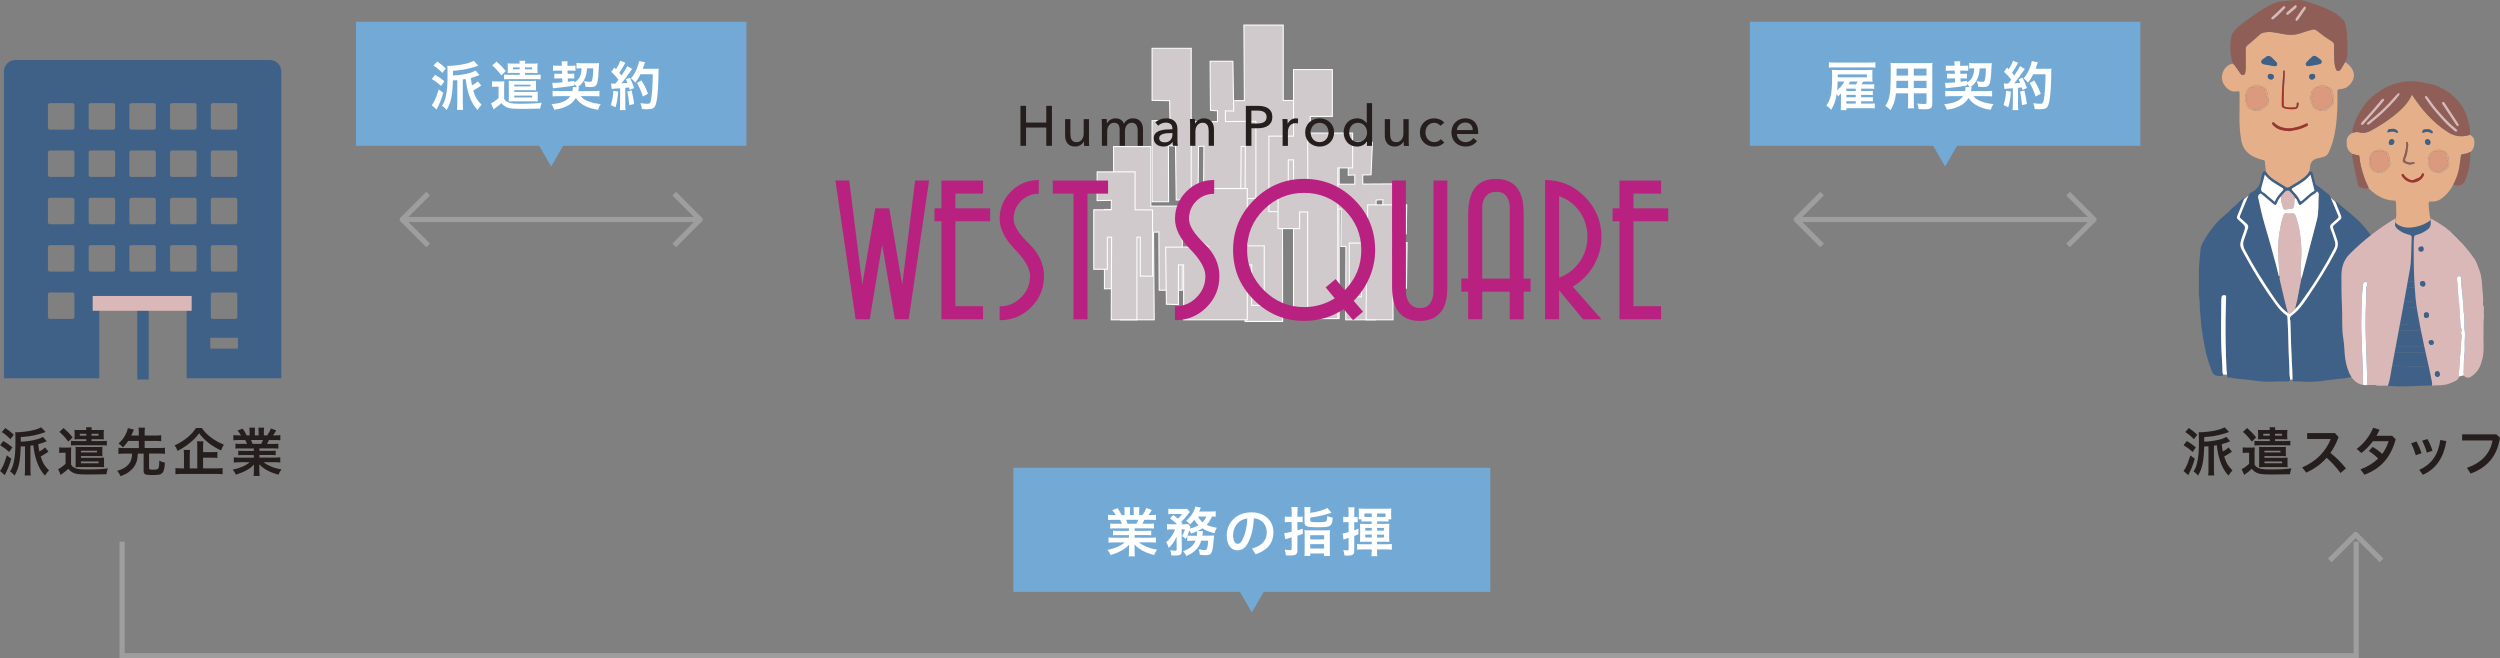 <?xml version="1.0" encoding="UTF-8"?>
<svg id="_レイヤー_2" data-name="レイヤー 2" xmlns="http://www.w3.org/2000/svg" viewBox="0 0 1046.96 275.7">
  <rect x="0" y="0" width="1046.96" height="275.7" fill="#808080" stroke="none"/>
  <defs>
    <style>
      .cls-1 {
        fill: #e4af89;
      }

      .cls-2 {
        fill: #fff;
      }

      .cls-3 {
        fill: #8f5f57;
      }

      .cls-4, .cls-5 {
        stroke-miterlimit: 10;
      }

      .cls-4, .cls-6, .cls-7 {
        fill: none;
      }

      .cls-4, .cls-7 {
        stroke: #9e9e9f;
        stroke-width: 2.17px;
      }

      .cls-5 {
        fill: #d0cacd;
        stroke: #fff;
        stroke-width: .44px;
      }

      .cls-8 {
        fill: #db9a7d;
      }

      .cls-9 {
        fill: #73aad5;
      }

      .cls-10 {
        fill: #a1332c;
      }

      .cls-11 {
        fill: #251e1c;
      }

      .cls-12 {
        fill: #dbb8b8;
      }

      .cls-13 {
        fill: #b8217f;
      }

      .cls-7 {
        stroke-linejoin: round;
      }

      .cls-14 {
        fill: #e0a483;
      }

      .cls-15 {
        fill: #3f6187;
      }
    </style>
  </defs>
  <g id="moji">
    <g>
      <g>
        <g>
          <path class="cls-6" d="m951.27,7.9c.04.1.11.15.19.18-.08-.03-.15-.08-.19-.18Z"/>
          <path class="cls-6" d="m949.19,72.33c.22.32.45.63.7.91-.25-.29-.49-.59-.7-.91Z"/>
          <path class="cls-1" d="m952.07,75.11c1.7,1.12,3.46,2.16,5.18,3.24.47.3.94.34,1.41.05,2.25-1.38,4.61-2.6,6.64-4.33.77-.65,1.39-1.43,1.9-2.3-.07-.54.14-1.06.17-1.58.15-2.33,1.19-3.53,3.64-3.99,3.66-.68,3.87-1.17,5.19-4.72,1.87-5.04,2.36-10.29,2.62-15.59.12-2.5.06-5.02.04-7.53,0-.65.15-.94.87-1.01,1.17-.11,2.36-.26,3.34-1.02,3.88-3,3.64-7.34-.96-10.35-.56.95-1.11,1.91-1.69,2.85-.31.5-.68.95-1.37.85-.68-.1-.75-.67-.93-1.17-.67-1.93-.55-3.94-.61-5.93-.03-1.11-.07-2.23.01-3.34.07-.93-.23-1.5-1.04-2-2.17-1.33-4.23-2.84-6.22-4.42-.65-.52-1.27-.66-2.06-.39-1.39.47-2.84.76-4.21,1.29-2.86,1.12-5.72.98-8.66.37-2.43-.51-4.89-1.03-7.42-.43-.71.17-1.26.48-1.75.96-1.55,1.5-3.2,2.87-4.87,4.23-.57.46-.85.98-.84,1.74.04,2.55.02,5.1.04,7.64,0,.72-.07,1.42-.21,2.13-.1.5-.23.91-.77,1.03-.53.12-.92-.13-1.2-.53-.72-1.02-1.42-2.06-2.14-3.09-.31-.44-.65-.85-1.09-1.17-4.03.79-5.94,5.84-3.45,9.19,1.29,1.73,2.94,2.9,5.24,2.46.86-.17,1.04.04,1.03.84-.03,3.05.04,6.11-.04,9.16-.07,3.05.08,6.08.53,9.09.13.9.23,1.84.5,2.71,1.29,4.17,4.65,5.82,8.48,6.89.43.12,1.05.02,1.12.75.13,1.38.28,2.76.42,4.13.1.17.2.34.31.5.22.32.45.63.7.91.63.72,1.37,1.34,2.17,1.87Zm-2.38-43.16c.03-.76.51-1.04,1.22-1.01.77.03,1.36.37,1.34,1.2-.02.7-.43,1.2-1.3,1.21-.66-.18-1.3-.48-1.26-1.39Zm17.33.11c.03-.83.65-1.12,1.47-1.13.66,0,1.09.33,1.1,1.09,0,.7-.67,1.33-1.41,1.31-.8-.03-1.18-.57-1.16-1.27Zm8.03,4.35c1.74.65,1.89,2.15,2.22,3.68-.42.36.03.7.09,1.09.27,1.72.15,2.67-1.83,3.95-.45.29-.71.75-1.23.98-1.37.59-2.56.25-3.93-.14-1.62-.46-1.91-1.54-2.41-2.84-.67-1.76-.3-3.36.19-5,.33-1.11,2.61-2.16,3.74-2.37,1.25-.23,2.13.27,3.17.66Zm-9.18-10.23c.81-.91,1.64-1.79,2.6-2.54.48-.37,1.01-.32,1.5,0,.56.38,1.12.76,1.65,1.18,1,.8.9,1.66-.33,2.03-1.05.32-2.16.42-3.25.62-.46.08-.91.16-1.14.2-.62.06-.96-.06-1.15-.4-.2-.37-.18-.79.11-1.1Zm-10.28,15.45c-.02-3.86.45-7.69.62-11.53.01-.24-.06-.59.28-.6.45-.01.33.4.32.65,0,2.39-.24,4.78-.37,7.17-.12,2.25-.05,4.52-.07,6.78,0,.42.3.55.61.64,1.33.41,2.7.28,4.05.22.73-.03.81-.69.8-1.3,0-.33-.04-.75.4-.73.51.03.42.51.37.84-.15,1.06-.38,1.9-1.83,1.94-1.51.04-2.97.08-4.4-.47-.54-.21-.8-.55-.79-1.13.02-.82,0-1.65,0-2.48Zm1.32,11.97c2.27.4,4.37-.2,6.48-.85.71-.22,1.38-.58,2.07-.88.35-.15.75-.46,1.01.06.24.48-.14.73-.5.91-1.83.92-3.76,1.57-5.8,1.79-.67.07-1.31.44-2.01.22-1.94-.18-3.88-.41-5.47-1.75-.33-.28-.66-.56-.93-.89-.2-.23-.44-.55-.13-.86.34-.33.65-.13.92.15,1.18,1.27,2.69,1.78,4.35,2.08Zm-9.18-28.85c2.38-1.85,2.43-1.85,4.57.27.38.38.76.76,1.1,1.17.27.33.3.73.09,1.1-.2.34-.54.45-1.22.38-1.22-.22-2.73-.47-4.23-.78-.5-.1-.98-.38-1.06-.94-.09-.56.34-.9.74-1.21Zm.37,20.37c-.45.29-.71.75-1.23.98-1.37.59-2.56.25-3.93-.14-1.62-.46-1.91-1.54-2.41-2.84-.67-1.76-.3-3.36.19-5,.33-1.11,2.61-2.16,3.74-2.37,1.25-.23,2.13.27,3.17.66,1.74.65,1.89,2.15,2.22,3.68-.42.36.03.7.09,1.09.27,1.72.15,2.67-1.83,3.95Z"/>
          <path class="cls-15" d="m996.97,111.88c-.11-2.12-.64-4.14-.78-6.25-.13-1.96-1.53-3.54-2.22-5.35-.62-1.6-2-2.91-3.06-4.34-.3-.4-.63-.78-.96-1.16-3.44-3.99-7.82-6.95-11.68-10.47,0,0,0,0,0,0-.07-.04-.15-.09-.22-.13,0,.11-.01.23-.02.34.02.05.04.11.06.16.75,1.91,1.48,3.82,2.27,5.71.28.67.18,1.14-.37,1.6-.82.7-1.56,1.49-2.42,2.14-.73.55-.7,1.07-.4,1.83.56,1.42.98,2.9,1.51,4.34.61,1.66.39,3.16-.43,4.73-3.64,7-7.88,13.62-12.3,20.15-1.71,2.53-3.55,5-6.06,6.79-.9.64-1.12,1.23-.78,2.18.07.19.06.42.06.64.15,5.69.31,11.37.61,17.05.12,2.28.27,4.57.25,6.86,0,.09,0,.17,0,.25.04.54.28.78.97.75.89-.04,1.79.04,2.69.09,2.83.16,5.67.16,8.45-.22,2.25-.31,4.49-.61,6.75-.84,1.87-.19,3.77-.28,5.58-.85.34-.11.95-.06.81-.74,0,0,0,0,0,0-.28-1.28-.25-2.61-.48-3.88-.55-3.06-.88-6.16-.99-9.25-.23-6.09-.25-12.2-.12-18.3.01-.57.01-1.15.22-1.7.22-.61.73-.6,1.25-.57.59.03.53.47.54.86.07,2,.07,4,.16,6,.19,4.25.36,8.5.43,12.75.08,4.4.41,8.78.49,13.18,0,.29.1.61.25.92.47.94,1.48,1.78,2.18,1.6,1.58-.42,3.12-.95,4.68-1.44.33-.1.59-.28.63-.65.29-2.5.6-4.99.87-7.49.18-1.62.17-3.28.47-4.87.81-4.21,1.19-8.46,1.21-12.72.04-6.56.22-13.12-.12-19.68Z"/>
          <path class="cls-15" d="m958.8,156.77c-.05-4.03-.37-8.06-.43-12.08-.06-3.94-.22-7.86-.43-11.79-.02-.39-.16-.64-.49-.88-1.55-1.13-2.88-2.5-4.01-4.03-4.9-6.59-9.26-13.53-13.17-20.74-2.46-4.55-2.76-3.96-.73-9.62,1-2.81.97-2.79-1.28-4.81-1.94-1.74-1.74-1.26-.88-3.47.76-1.95,1.55-3.9,2.33-5.85.1-.26.21-.52.31-.78-1.02.74-2.05,1.39-2.85,2.35-.92,1.1-2.26,1.75-3.15,2.89-.47.6-1.07,1.05-1.62,1.55-1.25,1.15-2.63,2.18-3.77,3.42-2.03,2.21-3.8,4.64-5.32,7.24-.78,1.34-1.64,2.74-1.76,4.25-.29,3.71-.86,7.41-.69,11.16.14,3.19-.29,6.38.19,9.56.34,2.22.07,4.48.43,6.72.28,1.74.21,3.53.46,5.27.37,2.64.85,5.26,1.32,7.88.65,3.64,1.75,7.14,3.09,10.59.52,1.35,1.49,1.79,2.78,1.82.59,0,1.3.29,1.76-.16.13-.13.16-.27.14-.42-.04-.31-.29-.66-.29-.99.02-2.85-.25-5.69-.4-8.53-.36-7.14-.11-14.28-.09-21.42,0-.46.06-.93.11-1.39.09-.8.59-.91,1.3-.88.79.04.59.58.59,1-.06,2.98-.17,5.95-.2,8.93-.08,7.14.06,14.27.4,21.4.03.66.13,1.31.2,1.97.02.19.04.38.05.57.02.28.13.61.49.6,1.25-.02,2.42.43,3.67.49,1.91.09,3.81.38,5.71.6,2.35.28,4.69.65,7.07.65,2.16,0,4.31-.11,6.46-.16.93-.02,2.18.29,2.7-.19.13-.12.2-.28.24-.46.12-.62-.23-1.53-.24-2.25Z"/>
          <path class="cls-15" d="m938.36,91.48c.85.72,1.64,1.5,2.49,2.22.71.6.8,1.25.48,2.1-.58,1.53-1.04,3.11-1.62,4.63-.59,1.52-.35,2.87.4,4.29,3.61,6.88,7.77,13.42,12.14,19.84,1.67,2.45,3.41,4.87,5.91,6.59-1.12-3.97-2.02-7.99-2.96-12-.13-.57-.27-1.15-.41-1.72-.06-.24-.08-.49-.12-.74-.29-.3-.21-.72-.37-1.07-.43-1.77-.87-3.53-1.33-5.29-1.37-5.28-2.87-10.52-4.42-15.76-1.15-3.89-2.04-7.85-2.89-11.82-.15-.69.25-1.13.63-1.49.45-.42.87.08,1.2.35,1.52,1.25,3.01,2.55,4.53,3.8.87.72,1.12.64,1.53-.41.11-.28.23-.55.35-.81.39-.79.88-1.51,1.52-2.14h0c.44-.52.86-1.05,1.32-1.54.82-.88,1.67-.92,2.45-.04.68.76,1.45,1.48,1.92,2.41.76.56,1.03,1.43,1.35,2.25.31.8.73.98,1.43.36,1.24-1.09,2.57-2.07,3.76-3.21.82-.8,2.04-1.06,2.66-2.11.39.37.76.76.72,1.29-.26,3.58.12,7.21-.79,10.72-2.08,8.06-4.21,16.1-6.33,24.15-.03.13-.11.25-.17.38-.92,4.03-1.38,8.15-2.53,12.13-.06.2-.08.42-.12.63.63-.68,1.33-1.31,1.88-2.06,5.45-7.47,10.38-15.26,14.6-23.49.46-.9.49-1.76.24-2.69-.49-1.83-1.15-3.6-1.83-5.36-.34-.88-.26-1.57.5-2.19.83-.68,1.59-1.46,2.42-2.14.43-.35.51-.68.3-1.18-1.05-2.5-2.09-5.01-3.13-7.51-.07-.16-.13-.32-.2-.48-.17-.4-.36-.78-.73-1.04-1.72-1.17-3.16-2.71-4.97-3.75-.34-.19-.54-.48-.62-.83-.31-1.27-.6-2.54-.91-3.81-.18-.77-.53-1.35-1.48-1.15-.51.87-1.14,1.65-1.9,2.3-2.03,1.73-4.38,2.95-6.64,4.33-.47.29-.93.25-1.41-.05-1.72-1.09-3.48-2.12-5.18-3.24-.81-.53-1.54-1.15-2.17-1.87-.25-.29-.49-.59-.7-.91-.11-.16-.21-.33-.31-.5-.76-.32-1.17.12-1.4.74-.23.62-.45,1.26-.52,1.92-.29,2.6-1.32,4.67-3.79,5.88-.61.3-1.18.72-1.51,1.45-.01.03-.03.07-.04.1-1.26,2.79-2.38,5.64-3.53,8.48-.2.48-.09.77.28,1.09Zm21.97-12.85c1.81-1.09,3.66-2.11,5.31-3.45.67-.55,1.23-1.2,1.95-2,.55,2.18,1.05,4.22,1.59,6.25.08.31.04.51-.2.63-1.91.99-3.27,2.66-4.94,3.95-.56.43-.72.3-.95-.23-.67-1.54-1.86-2.72-2.98-3.92-.58-.62-.41-.87.22-1.24Zm-13.19-.49c.49-1.59.86-3.21,1.32-4.96,1.94,2.52,4.59,3.86,7.09,5.37.77.46.94.74.25,1.45-1.26,1.31-2.49,2.66-3.21,4.51-1.14-.96-2.2-1.85-3.27-2.75-.41-.35-.76-.84-1.24-1.02-1.36-.53-1.31-1.43-.95-2.59Z"/>
          <path class="cls-3" d="m936.15,27.78c.71,1.03,1.42,2.07,2.14,3.09.28.4.67.66,1.2.53.54-.13.68-.54.77-1.03.14-.71.22-1.41.21-2.13-.01-2.55,0-5.1-.04-7.64-.01-.76.27-1.28.84-1.74,1.67-1.36,3.32-2.73,4.87-4.23.49-.47,1.04-.79,1.75-.96,2.53-.6,4.98-.08,7.42.43,2.94.61,5.8.75,8.66-.37,1.36-.53,2.82-.82,4.21-1.29.8-.27,1.41-.13,2.06.39,1.99,1.58,4.05,3.09,6.22,4.42.82.5,1.11,1.07,1.04,2-.08,1.11-.04,2.22-.01,3.34.06,1.99-.06,4,.61,5.93.18.51.25,1.08.93,1.17.69.1,1.06-.35,1.37-.85.58-.94,1.13-1.9,1.69-2.85.28-.69.73-1.37.8-2.08.23-2.2.23-4.45.09-6.63-.13-1.99-.04-4.02-.48-6.01-.26-1.17-.52-2.28-1.41-3.16-1.4-1.41-2.95-2.61-4.73-3.52-2.72-1.4-5.61-2.38-8.5-3.34-1.72-.57-3.44-1.29-5.3-1.24-1.83.05-3.65.24-5.47.38-2.18.17-4.25.6-6.25,1.63-4.2,2.18-7.98,4.96-11.75,7.75-1.27.94-2.42,2.04-3.45,3.24-.3.35-.62.72-.78,1.14-.8,2.06-.89,4.25-.83,6.41.05,2.05.46,4.08,1.03,6.06.45.31.79.72,1.09,1.17Zm27.71-23.57c.26-.38.55-.74.86-1.09.18-.2.38-.5.71-.26.34.24.26.56.07.85-.53.8-1.08,1.59-1.62,2.38-.46.68-.9,1.37-1.38,2.04-.18.26-.4.51-.8.62-.07-.05-.24-.09-.29-.19-.14-.31-.11-.62.09-.91.78-1.15,1.56-2.3,2.35-3.44Zm-6.11.95c1.1-.96,2.21-1.92,3.32-2.87.14-.12.31-.18.49-.06.21.13.24.34.24.34-.01.5-.18.69-.37.85-.97.84-1.95,1.67-2.93,2.51-.29.25-.65.44-.94.09-.24-.28-.08-.62.19-.86Zm-6.35,2.05c.52-.48,1.08-.93,1.6-1.42.96-.91,1.87-1.87,2.86-2.75.25-.22.63-.79,1.07-.25.34.42-.09.72-.37.98-1.41,1.32-2.64,2.83-4.2,3.98-.05.04-.1.08-.15.12-.14.12-.29.23-.49.24-.09,0-.18,0-.26-.03-.08-.03-.15-.08-.19-.18-.11-.25-.07-.51.13-.7Z"/>
          <path class="cls-12" d="m963.76,116.69c-.69-4.14.18-8.27.02-12.41-.18-4.65-.76-9.21-2.32-13.63-.33-.93-.71-1.46-1.8-1.3-.74.11-1.51.11-2.25.02-.76-.1-1.01.3-1.2.89-.85,2.65-1.38,5.35-1.77,8.1-.43,3.08-.61,6.19-.37,9.27.1,1.36.21,2.71.3,4.07.09,1.27.16,2.53.2,3.8.03.05.05.1.07.14.02.05.03.09.04.14,0,0,0,0,0,0,0,.04,0,.07.01.11,0,.01,0,.02,0,.04,0,.1,0,.2-.01.3-.01.15-.02.3,0,.45.04.25.06.49.12.74.14.57.27,1.15.41,1.72.94,4.01,1.84,8.03,2.96,12,0,0,0,0,0,0,.39.31.79.31,1.15-.03.6-.56,1.32-.97,1.8-1.66.04-.21.06-.43.12-.63,1.15-3.98,1.61-8.11,2.53-12.13Z"/>
          <path class="cls-15" d="m948.05,26.91c1.5.3,3.01.56,4.23.78.68.07,1.02-.04,1.22-.38.21-.37.18-.78-.09-1.1-.34-.41-.72-.79-1.1-1.17-2.14-2.13-2.19-2.13-4.57-.27-.4.31-.83.65-.74,1.21.08.56.56.84,1.06.94Z"/>
          <path class="cls-15" d="m966.91,27.69c.22-.04.68-.12,1.14-.2,1.08-.2,2.2-.31,3.25-.62,1.22-.37,1.33-1.23.33-2.03-.53-.42-1.09-.81-1.65-1.18-.49-.33-1.02-.38-1.5,0-.96.75-1.8,1.63-2.6,2.54-.28.32-.31.73-.11,1.1.19.34.53.46,1.15.4Z"/>
          <path class="cls-10" d="m956.37,45.25c1.43.55,2.89.51,4.4.47,1.46-.04,1.68-.88,1.83-1.94.05-.33.14-.82-.37-.84-.44-.02-.41.39-.4.73.02.61-.06,1.27-.8,1.3-1.35.06-2.72.19-4.05-.22-.3-.09-.61-.22-.61-.64.02-2.26-.06-4.52.07-6.78.13-2.39.36-4.77.37-7.17,0-.25.12-.66-.32-.65-.34.01-.27.36-.28.6-.17,3.85-.64,7.68-.62,11.53,0,.83.01,1.65,0,2.48-.01.59.25.92.79,1.13Z"/>
          <path class="cls-10" d="m951.64,51.38c-.31.31-.07.62.13.86.28.33.6.61.93.89,1.58,1.34,3.52,1.56,5.47,1.75.71.22,1.35-.15,2.01-.22,2.04-.22,3.97-.87,5.8-1.79.36-.18.74-.43.5-.91-.27-.52-.66-.21-1.01-.06-.69.3-1.36.66-2.07.88-2.11.65-4.21,1.25-6.48.85-1.67-.29-3.18-.81-4.35-2.08-.27-.29-.57-.49-.92-.15Z"/>
          <path class="cls-15" d="m952.25,32.13c.02-.83-.57-1.16-1.34-1.2-.71-.03-1.19.25-1.22,1.01-.04.9.6,1.2,1.26,1.39.87,0,1.28-.5,1.3-1.21Z"/>
          <path class="cls-15" d="m969.58,32.02c0-.76-.43-1.08-1.1-1.09-.82.01-1.44.3-1.47,1.13-.02.7.36,1.24,1.16,1.27.74.03,1.41-.61,1.41-1.31Z"/>
          <path class="cls-12" d="m955.27,83.22c-.03,1.17.33,2.29.67,3.42.27.88.65,1.39,1.69,1.05.53-.17,1.13-.24,1.69-.23,1.05,0,1.27-.6,1.42-1.48.17-1.04,0-2.11.4-3.12-.48-.93-1.24-1.64-1.92-2.41-.78-.88-1.63-.84-2.45.04-.46.49-.88,1.03-1.32,1.54h0c-.11.4-.16.79-.17,1.18Z"/>
          <path class="cls-3" d="m954.69,116.24c0-.1.01-.2.01-.3,0-.01,0-.02,0-.04,0-.04,0-.07-.01-.11,0,0,0,0,0,0,0-.05-.02-.09-.04-.14-.02-.05-.04-.1-.07-.14,0,0,0,0,0,0-.09.04-.17.08-.26.12.15.34.07.77.37,1.07-.02-.15,0-.3,0-.45Z"/>
          <path class="cls-12" d="m951.46,8.08c.08.03.17.03.26.03.2-.01.35-.12.49-.24.05-.04.1-.08.15-.12,1.56-1.16,2.79-2.67,4.2-3.98.28-.26.7-.56.37-.98-.43-.55-.82.02-1.07.25-.99.88-1.9,1.84-2.86,2.75-.52.49-1.08.94-1.6,1.42-.2.18-.23.44-.13.7.04.1.11.15.19.18Z"/>
          <path class="cls-12" d="m961.42,8.56c.04.1.21.14.29.19.4-.11.62-.36.8-.62.47-.67.92-1.36,1.38-2.04.54-.79,1.09-1.58,1.62-2.38.19-.29.27-.61-.07-.85-.33-.23-.53.06-.71.26-.31.35-.6.71-.86,1.09-.79,1.14-1.57,2.29-2.35,3.44-.2.29-.23.6-.09.91Z"/>
          <path class="cls-12" d="m958.5,5.92c.98-.83,1.95-1.67,2.93-2.51.19-.16.36-.35.37-.85,0,0-.04-.2-.24-.34-.18-.12-.35-.06-.49.06-1.11.95-2.22,1.91-3.32,2.87-.26.23-.42.57-.19.86.29.35.64.16.94-.09Z"/>
          <path class="cls-14" d="m968.14,38.13c-.49,1.64-.86,3.24-.19,5,.5,1.3.79,2.38,2.41,2.84,1.37.39,2.56.73,3.93.14.53-.23.78-.69,1.23-.98,1.98-1.28,2.1-2.23,1.83-3.95-.06-.39-.51-.74-.09-1.09-.33-1.52-.48-3.03-2.22-3.68-1.04-.39-1.92-.89-3.17-.66-1.13.21-3.41,1.26-3.74,2.37Zm6.98-1.25c.66.35.88,1.08.84,1.85.22.72.4,1.45.67,2.14.48,1.21.38,2.05-.57,2.9-.65.59-1.33,1.46-2.09,1.57-1.14.17-2.39,1.2-3.58-.05-.39-.41-1.06-.29-1.41-1.07-.88-1.99-1.34-3.97-.12-5.85.39-.61.78-1.66,1.67-1.75,1.53-.15,3.13-.51,4.6.26Z"/>
          <path class="cls-8" d="m968.86,38.36c-1.21,1.88-.76,3.86.12,5.85.35.79,1.02.67,1.41,1.07,1.19,1.24,2.44.21,3.58.05.76-.11,1.44-.97,2.09-1.57.94-.85,1.05-1.7.57-2.9-.28-.69-.45-1.43-.67-2.14.04-.77-.18-1.5-.84-1.85-1.47-.77-3.07-.41-4.6-.26-.89.09-1.28,1.14-1.67,1.75Z"/>
          <path class="cls-14" d="m949.94,41.18c-.06-.39-.51-.74-.09-1.09-.33-1.52-.48-3.03-2.22-3.68-1.04-.39-1.92-.89-3.17-.66-1.13.21-3.41,1.26-3.74,2.37-.49,1.64-.86,3.24-.19,5,.5,1.3.79,2.38,2.41,2.84,1.37.39,2.56.73,3.93.14.53-.23.78-.69,1.23-.98,1.98-1.28,2.1-2.23,1.83-3.95Zm-1.29,2.59c-.65.59-1.33,1.46-2.09,1.57-1.14.17-2.39,1.2-3.58-.05-.39-.41-1.06-.29-1.41-1.07-.88-1.99-1.34-3.97-.12-5.85.39-.61.78-1.66,1.67-1.75,1.53-.15,3.13-.51,4.6.26.66.35.88,1.08.84,1.85.22.72.4,1.45.67,2.14.48,1.21.38,2.05-.57,2.9Z"/>
          <path class="cls-8" d="m948.54,38.72c.04-.77-.18-1.5-.84-1.85-1.47-.77-3.07-.41-4.6-.26-.89.09-1.28,1.14-1.67,1.75-1.21,1.88-.76,3.86.12,5.85.35.79,1.02.67,1.41,1.07,1.19,1.24,2.44.21,3.58.05.76-.11,1.44-.97,2.09-1.57.94-.85,1.05-1.7.57-2.9-.28-.69-.45-1.43-.67-2.14Z"/>
          <path class="cls-2" d="m986.31,143.03c-.07-4.25-.24-8.5-.43-12.75-.09-2-.09-4-.16-6-.01-.39.05-.83-.54-.86-.52-.03-1.02-.04-1.25.57-.2.55-.2,1.13-.22,1.7-.13,6.1-.11,12.21.12,18.3.12,3.09.44,6.18.99,9.25.23,1.27.2,2.6.48,3.88,0,0,0,0,0,0h1.74c-.15-.31-.25-.62-.25-.92-.09-4.4-.41-8.78-.49-13.18Z"/>
          <path class="cls-2" d="m954.68,115.79s0,.07.01.11c0-.04,0-.07-.01-.11Z"/>
          <path class="cls-2" d="m954.65,115.64s.03.09.04.14c0-.05-.02-.09-.04-.14Z"/>
          <path class="cls-2" d="m932.04,133.55c.03-2.98.14-5.95.2-8.93,0-.42.21-.96-.59-1-.7-.04-1.21.08-1.3.88-.05.46-.11.93-.11,1.39-.02,7.14-.26,14.29.09,21.42.14,2.84.42,5.68.4,8.53,0,.33.25.68.29.99l1.62.08c-.07-.65-.17-1.3-.2-1.97-.34-7.13-.48-14.26-.4-21.4Z"/>
          <path class="cls-2" d="m954.7,115.94c0,.1,0,.2-.01.3,0-.1.01-.2.01-.3Z"/>
          <path class="cls-2" d="m959.8,151.83c-.29-5.68-.46-11.36-.61-17.05,0-.21,0-.44-.06-.64-.35-.95-.12-1.54.78-2.18,2.51-1.79,4.34-4.26,6.06-6.79,4.41-6.52,8.65-13.15,12.3-20.15.82-1.57,1.04-3.07.43-4.73-.53-1.44-.95-2.92-1.51-4.34-.3-.76-.33-1.29.4-1.83.86-.64,1.6-1.44,2.42-2.14.54-.46.65-.93.37-1.6-.79-1.89-1.52-3.8-2.27-5.71l-2-1.84c1.04,2.51,2.08,5.01,3.13,7.51.21.49.13.83-.3,1.18-.83.68-1.59,1.46-2.42,2.14-.76.62-.84,1.32-.5,2.19.68,1.76,1.34,3.53,1.83,5.36.25.93.22,1.79-.24,2.69-4.22,8.23-9.15,16.02-14.6,23.49-.54.75-1.25,1.37-1.88,2.06-.47.69-1.2,1.1-1.8,1.66-.36.34-.76.34-1.15.03,0,0,0,0,0,0-2.5-1.72-4.24-4.13-5.91-6.59-4.37-6.41-8.53-12.96-12.14-19.84-.75-1.42-.98-2.77-.4-4.29.59-1.53,1.05-3.1,1.62-4.63.32-.85.23-1.5-.48-2.1-.85-.71-1.65-1.5-2.49-2.22-.37-.32-.47-.6-.28-1.09,1.15-2.84,2.27-5.69,3.53-8.48l-1.91,1.59c-.78,1.95-1.57,3.89-2.33,5.85-.86,2.21-1.06,1.72.88,3.47,2.25,2.02,2.29,2,1.28,4.81-2.02,5.66-1.73,5.08.73,9.62,3.91,7.21,8.27,14.15,13.17,20.74,1.14,1.53,2.46,2.9,4.01,4.03.33.24.47.49.49.88.21,3.93.37,7.86.43,11.79.06,4.03.39,8.05.43,12.08,0,.72.36,1.63.24,2.25l1.02-.08c0-.08,0-.16,0-.25.02-2.29-.14-4.58-.25-6.86Z"/>
          <path class="cls-2" d="m954.58,115.5s0,0,0,0c-.04-1.27-.11-2.54-.2-3.8-.09-1.36-.2-2.71-.3-4.07-.24-3.08-.06-6.18.37-9.27.39-2.75.92-5.46,1.77-8.1.19-.59.43-.98,1.2-.89.74.09,1.52.09,2.25-.02,1.09-.16,1.47.38,1.8,1.3,1.56,4.41,2.14,8.98,2.32,13.63.16,4.14-.71,8.28-.02,12.41.06-.13.14-.25.17-.38,2.11-8.05,4.25-16.09,6.33-24.15.91-3.52.53-7.15.79-10.72.04-.53-.32-.92-.72-1.29-.62,1.06-1.83,1.32-2.66,2.11-1.18,1.14-2.52,2.13-3.76,3.21-.7.61-1.12.44-1.43-.36-.32-.82-.59-1.69-1.35-2.25-.4,1-.24,2.08-.4,3.12-.14.89-.37,1.49-1.42,1.48-.56,0-1.16.06-1.69.23-1.04.34-1.42-.17-1.69-1.05-.34-1.13-.7-2.26-.67-3.42,0-.39.06-.78.17-1.18-.64.63-1.13,1.35-1.52,2.14-.13.26-.25.53-.35.81-.41,1.05-.66,1.13-1.53.41-1.52-1.25-3.01-2.55-4.53-3.8-.33-.27-.75-.77-1.2-.35-.39.36-.78.8-.63,1.49.85,3.97,1.74,7.93,2.89,11.82,1.55,5.23,3.04,10.48,4.42,15.76.46,1.76.9,3.52,1.33,5.29.09-.04.17-.08.26-.12Z"/>
          <path class="cls-2" d="m948.09,80.73c.47.18.82.68,1.24,1.02,1.06.9,2.13,1.79,3.27,2.75.72-1.85,1.95-3.2,3.21-4.51.68-.71.51-.98-.25-1.45-2.5-1.51-5.15-2.84-7.09-5.37-.46,1.75-.83,3.38-1.32,4.96-.36,1.16-.41,2.06.95,2.59Z"/>
          <path class="cls-2" d="m963.1,83.79c.23.53.39.66.95.23,1.67-1.29,3.03-2.96,4.94-3.95.24-.12.28-.33.2-.63-.54-2.03-1.04-4.07-1.59-6.25-.72.8-1.28,1.45-1.95,2-1.65,1.34-3.5,2.36-5.31,3.45-.62.37-.79.62-.22,1.24,1.12,1.2,2.31,2.37,2.98,3.92Z"/>
        </g>
        <g>
          <g>
            <path class="cls-6" d="m1010.43,105.74c-.41-.33-.83-.64-1.26-.94-.28-.2-.56-.4-.84-.61.28.21.56.41.84.61.43.31.85.62,1.26.94.37.3.71.4,1.03.35-.32.05-.66-.05-1.03-.35Z"/>
            <path class="cls-6" d="m1013.38,104.35c-.16.18-.32.37-.47.56.16-.19.31-.37.47-.56.59-.89,1.17-1.79,1.76-2.68-.59.89-1.17,1.79-1.76,2.68Z"/>
            <path class="cls-6" d="m1017.25,96.64c-.71,1.68-1.41,3.35-2.12,5.03.71-1.68,1.41-3.35,2.12-5.03.17-.9.48-1.75.84-2.59.06-.22.13-.45.19-.67-.06.22-.13.45-.19.67-.36.84-.67,1.69-.84,2.59Z"/>
            <path class="cls-6" d="m1003.47,96.61c.92,1.62,1.83,3.25,2.75,4.87.7.9,1.41,1.8,2.11,2.71-.7-.9-1.41-1.8-2.11-2.71-.92-1.62-1.83-3.25-2.75-4.87Z"/>
            <path class="cls-6" d="m1033.15,144.93c1.89,0,3.79,0,5.68,0-1.89,0-3.79,0-5.68,0h0Z"/>
            <path class="cls-6" d="m1012.15,105.73c-.15.13-.3.23-.45.29.15-.06.31-.16.45-.29Z"/>
            <path class="cls-1" d="m1002.86,93.79s-.03.09-.05.13c-.41,1.05.4,1.8.66,2.69.92,1.62,1.83,3.25,2.75,4.87.7.9,1.41,1.8,2.11,2.71.28.21.56.41.84.61.43.31.85.62,1.26.94.37.3.71.4,1.03.35.08-.01.16-.04.24-.07.15-.06.31-.16.45-.29.07-.06.15-.14.22-.21.18-.2.36-.4.54-.61.16-.19.31-.37.47-.56.59-.89,1.17-1.79,1.76-2.68.71-1.68,1.41-3.35,2.12-5.03.17-.9.48-1.75.84-2.59.06-.22.13-.45.19-.67-.79-2.56-1.09-5.19-1.21-7.86-.04-.85.16-1.21,1.1-1.13,1.74.15,3.32-.42,4.67-1.49,1.92-1.53,3.46-3.4,4.55-5.61,1.72-3.08,2.59-6.41,2.92-9.91.04-.38.14-.76.17-1.14.13-1.57.12-1.59,1.62-1.79.88-.12,1.67-.44,2.46-.8,1.06-.82,1.51-1.88,1.63-3.24.18-2.03-.15-2.98-1.81-3.95-3.2,1.04-6.24.76-9.11-1.06-6.32-4-11.08-9.48-15.11-15.69-.04,0-.13,0-.15.03-1.65,3.73-4.55,6.37-7.66,8.83-2.99,2.37-6.22,4.39-9.58,6.2-1.47.79-3,1.12-4.64.67-.94-.26-1.84-.18-2.73.2-1.24.3-2.01,1.3-2.48,2.26-.28.58-.15,1.58-.17,2.39-.06,1.83.9,3.14,2.34,4.14.82.15,1.57.57,2.43.58.51,0,.56.47.59.75.12,1.42.35,2.82.7,4.2.7,2.73,1.49,5.42,2.8,7.93.15.28.3.57.29.91,3.03,3.05,6.53,5.14,10.97,5.23.34,0,.45.19.46.49,0,.32.07.64.09.95.08,1.39.02,2.79.13,4.18.09,1.13-.47,2.13-.46,3.22.02.18-.01.35-.06.51-.02.05-.04.11-.06.16-.03.09-.07.17-.1.26Zm12.68-34.44c.01-.71.43-1.06,1.09-1.1.64-.04,1.26.67,1.24,1.43-.15.46-.16,1.1-1.02,1.03-.8-.06-1.32-.57-1.31-1.37Zm-.86-3.76c-.23.09-.33-.16-.25-.4.17-.53.35-1.04.98-1.02.28,0,.57-.02,1.03-.04.71-.17,1.48.11,2.14.82.13.14.32.21.21.48-.09.23-.21.51-.44.37-1.35-.8-2.47-.67-3.67-.22Zm8.85,7.72c1.56.58,1.7,1.94,2,3.31-.38.32.03.63.08.99.24,1.54.14,2.41-1.65,3.56-.41.26-.64.67-1.11.88-1.23.53-2.31.22-3.54-.13-1.46-.42-1.72-1.39-2.17-2.56-.61-1.58-.27-3.03.17-4.5.3-1,2.35-1.95,3.37-2.14,1.13-.21,1.92.24,2.85.59Zm-17.13,3.27c.55-1.55.99-3.14,1.25-4.63-.22-.77.34-1.37-.03-2.02-.12-.21.09-.43.33-.5.31-.08.35.15.43.38.36,1-.05,1.97-.11,2.95-.08,1.27-.46,2.51-.96,3.7-.28.66-.06,1.03.56,1.28.79.32,1.57.52,2.44.23.27-.09.8-.28.91.2.1.45-.44.38-.69.49-1.31.55-2.53.09-3.69-.49-.66-.33-.67-.91-.43-1.58Zm-.45,6.34c.46-.35.65.17.86.47.65.93,1.54,1.49,2.58,1.93,1.17.49,1.99-.32,2.92-.61.8-.25,1.56-.75,1.87-1.67.1-.31.33-.61.73-.36.34.22.26.53.11.86-.73,1.66-2.76,2.93-4.66,2.91-1.87-.07-3.25-1.01-4.33-2.47-.23-.31-.46-.76-.08-1.04Zm-6.68-1.75c-.41.26-.64.67-1.11.88-1.23.53-2.31.22-3.54-.13-1.46-.42-1.72-1.39-2.17-2.56-.61-1.58-.27-3.03.17-4.5.3-1,2.35-1.95,3.37-2.14,1.13-.21,1.92.24,2.85.59,1.56.58,1.7,1.94,2,3.31-.38.32.03.63.08.99.24,1.54.14,2.41-1.65,3.56Zm2.13-10.44c-.75.04-1.06-.3-1.01-.88-.01-.92.57-1.63,1.24-1.59.66.04,1.07.4,1.08,1.11.01.8-.51,1.31-1.31,1.36Zm-1.3-5.28c-.23.09-.33-.16-.25-.4.17-.53.35-1.04.98-1.02.28,0,.57-.02,1.03-.04.71-.17,1.48.11,2.14.82.13.14.32.21.21.48-.09.23-.21.51-.44.37-1.35-.8-2.47-.67-3.67-.22Z"/>
            <path class="cls-3" d="m988.12,55.44c1.64.45,3.17.12,4.64-.67,3.36-1.81,6.58-3.83,9.58-6.2,3.11-2.46,6.01-5.1,7.66-8.83.01-.03.11-.03.15-.03,4.03,6.21,8.8,11.69,15.11,15.69,2.88,1.82,5.91,2.1,9.11,1.06.26-2.06-.25-4.06-.75-5.98-1.6-6.26-5.49-10.76-11.25-13.64-1.14-.57-2.3-1.19-3.52-1.47-1.36-.3-2.76-.5-4.13-.79-2.67-.56-5.37-.81-8.06-.36-3.59.61-6.97,1.76-10.02,3.86-2.39,1.64-4.6,3.4-6.36,5.74-2.22,2.96-3.86,6.2-4.93,9.73-.2.68-.24,1.4.03,2.09.88-.39,1.79-.46,2.73-.2Zm34.77-12.68c.29-.17.56-.04.75.23.11.16.22.32.33.48,1.79,2.72,3.58,5.44,5.36,8.17.14.21.26.44.37.63-.12.43-.35.63-.72.42-.21-.12-.36-.36-.5-.58-1.82-2.74-3.63-5.48-5.44-8.23-.09-.13-.17-.28-.24-.42-.11-.25-.19-.53.08-.69Zm-6.99-2.55c.39.04.57.31.76.58,1.22,1.66,2.35,3.39,3.7,4.95,2.43,2.8,4.82,5.63,7.76,7.93.18.14.36.29.49.46.19.25.71.44.3.85-.3.31-.64.12-.95-.12-1.57-1.29-3.11-2.62-4.48-4.12-2.18-2.37-4.33-4.77-6.22-7.38-.53-.73-1.05-1.47-1.55-2.22-.23-.35-.35-.72.17-.92Zm-13.35.7c.48-.57,1.01-1.09,1.52-1.62.18-.19.4-.41.66-.18.23.2.16.5,0,.71-.47.61-.94,1.23-1.45,1.8-3.07,3.45-6.37,6.66-10.02,9.5-.43.34-.75.81-1.29,1.01-.09.03-.19.05-.25.07-.19,0-.36-.02-.42-.21-.09-.28,0-.5.22-.69,1.19-.99,2.39-1.96,3.56-2.97,2.67-2.29,5.19-4.74,7.46-7.43Zm-13.72,10.73c.15-.37.44-.63.71-.91,2.66-2.8,5.15-5.75,7.61-8.72.1-.12.2-.27.33-.35.26-.16.53-.47.84-.12.26.29.05.53-.14.76-.51.62-.99,1.27-1.51,1.88-2.27,2.59-4.55,5.17-6.82,7.75-.18.21-.4.31-.66.41-.41-.08-.51-.33-.36-.7Z"/>
            <path class="cls-15" d="m991.35,118.73c3.96-.22,7.91-.43,11.87-.58,4.02-.15,8.04-.38,12.07-.58,3.92-.19,7.85-.38,11.77-.58,3.67-.19,7.33-.39,11-.58-.31-.52.11-1.21-.11-1.58-.7-1.17-.97-2.53-1.69-3.68h0s0,0,0,0c-.81,0-1.62.03-2.42.02-5.55-.07-11.08.43-16.62.63-3.12.11-6.24.34-9.35.57-4.02.3-8.04.41-12.07.62-3.55.18-7.1.13-10.65.09-1.1-.01-2.25.05-3.32-.38-.82,2.09-1.27,4.23-1.01,6.48,2.63-.11,5.27-.19,7.9-.31.88-.04,1.75-.08,2.63-.13Z"/>
            <path class="cls-15" d="m993.44,110.38c5.32-.18,10.63-.46,15.94-.78,3.35-.2,6.69-.38,10.04-.58,5.16-.31,10.31-.57,15.48-.57-.72-1.24-1.44-2.47-2.16-3.71h0s0,0,0,0c-4.84-.23-9.68-.31-14.53-.35-1.61-.01-3.23-.03-4.84-.04-.16.18-.32.37-.47.56-.18.21-.35.41-.54.61-.07.08-.14.15-.22.21-.15.13-.3.23-.45.29-.08.03-.16.05-.24.07-.32.05-.66-.05-1.03-.35-.41-.33-.83-.64-1.26-.94-.28-.2-.56-.4-.84-.61-2.52.08-5.04.01-7.55-.07-.52-.02-1.05-.04-1.57-.06-1.01-.04-2.03-.07-3.04-.1-2.85-.07-5.7-.36-8.55-.56-.14-.01-.28-.12-.42-.18-1.8,2.11-2.91,4.64-4.32,6.99,3.51.32,7.04.29,10.56.17Z"/>
            <path class="cls-15" d="m1015.07,128.48c-3.53.21-7.07.49-10.6.78-4.33.35-8.66.75-12.98,1.12-.19.02-.39,0-.58,0-.36.36.18.53.19.86.03,1.68.31,3.34.59,5h0c3.58-.1,7.16-.16,10.74-.29,1.19-.04,2.38-.09,3.58-.15,2.23-.11,4.45-.09,6.68-.15,4.84-.14,9.67-.27,14.51-.42.38-.01.77-.08,1.15-.13.14-2.41.29-4.82.26-7.24-3.95.02-7.89.27-11.83.51-.56.04-1.13.07-1.69.1Z"/>
            <path class="cls-15" d="m1017.42,138.18c-5.07.2-10.14.29-15.21.39-3.1.06-6.19.23-9.29.35-.29.01-.58,0-.83.19-.05.43-.28.94-.13,1.29.64,1.55.28,3.22.7,4.79t0,0c7.39-.22,14.77-.22,22.16-.22,4.43,0,8.86.01,13.3-.02.05-2.34.1-4.68.16-7.02-1.81.04-3.62.07-5.43.11-1.81.04-3.62.08-5.42.15Z"/>
            <path class="cls-15" d="m1008.63,120.53c-3.73.17-7.47.37-11.2.56-2.57.13-5.15.26-7.72.4.04.38.02.75.08,1.14.27,1.68.46,3.36.68,5.05,1.96-.14,3.91-.27,5.87-.42,2.02-.16,4.03-.36,6.05-.52,3.17-.26,6.35-.53,9.52-.74,1.89-.13,3.79-.3,5.68-.4,3.7-.19,7.4-.47,11.11-.43.04-1.87.18-3.74,0-5.6-1.99.12-3.98.25-5.98.34-4.7.22-9.4.4-14.1.62Z"/>
            <path class="cls-15" d="m993.06,148.04c-.11.46-.29,1.13-.15,1.37.63,1.13.4,2.32.52,3.49,4.9.14,9.8.23,14.7.44,3.51.15,7.02.31,10.53.38,3.16.07,6.31.24,9.46.37,0-2.15,0-4.29,0-6.44-9.89.02-19.78,0-29.67.1-1.79.02-3.61-.1-5.38.3Z"/>
            <path class="cls-15" d="m991.29,154.2c-.11.46-.29,1.13-.15,1.37.63,1.13-.08,4.48.04,5.65,4.9.14,7.89.39,12.79.59,3.51.15,11.41-.43,14.92-.36,3.16.07,4.3-1.33,7.46-1.21,0-2.15,0-4.29,0-6.44-9.89.02-19.78,0-29.67.1-1.79.02-3.61-.1-5.38.3Z"/>
            <path class="cls-15" d="m987.98,120.62c-.05-.53.17-.98.72-1.08.52-.1.52.38.67.73.18.4,0,.88.34,1.22,2.57-.13,5.15-.27,7.72-.4,3.73-.19,7.46-.39,11.2-.56,4.7-.22,9.4-.4,14.1-.62,1.99-.09,3.99-.23,5.98-.34.51-.7,1.04-.59,1.58-.04,2.64-.13,5.28-.26,7.92-.39.07-.33-.05-.74-.13-.96-.22-.62.45-1.2-.02-1.75-3.67.19-7.33.4-11,.58-3.92.2-7.85.39-11.77.58-4.02.2-8.04.42-12.07.58-3.96.15-7.92.36-11.87.58-.88.05-1.75.09-2.63.13-2.63.12-5.27.2-7.9.31-.04.9-.22,1.8-.11,2.7,2.49-.09,4.98-.17,7.48-.26.1-.37-.18-.67-.21-1Z"/>
            <path class="cls-15" d="m995.8,112.99c4.02-.21,8.05-.32,12.07-.62,3.11-.23,6.23-.46,9.35-.57,5.54-.19,11.07-.7,16.62-.63.81.01,1.61-.01,2.42-.02,0,0,0,0,0,0-.32-.97-.83-1.84-1.36-2.7-5.17,0-10.32.26-15.48.57-3.35.2-6.69.38-10.04.58-5.31.32-10.63.6-15.94.78-3.52.12-7.04.15-10.56-.17-.35.83-.7,1.66-1.05,2.48,1.07.43,2.22.37,3.32.38,3.55.04,7.09.09,10.65-.09Z"/>
            <path class="cls-15" d="m1017.6,125.59c-1.89.1-3.79.27-5.68.4-3.18.21-6.35.48-9.52.74-2.02.16-4.03.36-6.05.52-1.96.16-3.91.28-5.87.42.14.9.29,1.81.43,2.71.19,0,.39.02.58,0,4.33-.37,8.65-.77,12.98-1.12,3.53-.29,7.06-.56,10.6-.78.56-.03,1.13-.07,1.69-.1,3.94-.25,7.88-.49,11.83-.51.14-.9.18-1.79.11-2.7-3.71-.05-7.41.23-11.11.43Z"/>
            <path class="cls-15" d="m1012.67,135.65c-2.22.06-4.45.04-6.68.15-1.19.06-2.38.11-3.58.15-3.58.13-7.16.19-10.74.29h0c-.2.72.37,1.4.13,2.08-.15.43.16.54.27.79.25-.19.54-.18.83-.19,3.1-.12,6.19-.29,9.29-.35,5.07-.1,10.14-.2,15.21-.39,1.81-.07,3.62-.11,5.42-.15,1.81-.04,3.62-.07,5.43-.11.13-.94.09-1.88.06-2.82-.38.04-.76.11-1.15.13-4.84.14-9.67.28-14.51.42Z"/>
            <path class="cls-15" d="m1014.82,144.97c-7.39,0-14.77,0-22.16.22t0,0c-.3.71.45,1.37.14,2.05-.19.43.15.55.27.81,1.78-.39,3.6-.28,5.38-.3,9.89-.11,19.78-.08,29.67-.1,0-.9,0-1.8,0-2.7-4.43.03-8.86.03-13.3.02Z"/>
            <path class="cls-15" d="m1028.12,154.09c-3.15-.13-6.31-.3-9.46-.37-3.51-.07-7.02-.23-10.53-.38-4.9-.21-9.8-.3-14.7-.44.29.89.09,1.81.19,2.71.24.01.48.02.71.02,1.43.02,2.86-.07,4.28.13.24.03.47.08.71.13,1.1,0,2.21-.01,3.31-.02,3.52-.07,7.03-.06,10.55.03,4.39.11,8.78.09,13.18.11,1.17,0,1.62,0,1.76-.46.08-.28.05-.74,0-1.47Z"/>
            <path class="cls-15" d="m1029.86,137.77c-.2,2.38-.16,4.77-.19,7.16,1.16,0,2.32,0,3.48,0,1.89,0,3.79,0,5.68,0,.06-.27.18-.55.17-.82-.03-2.18-.09-4.36-.14-6.54-2.25.12-4.5.18-6.75.2-.75,0-1.5,0-2.25,0Z"/>
            <path class="cls-15" d="m1030.2,127.71c-.16,2.45-.44,4.9-.28,7.36,2.97-.07,5.94-.13,8.92-.2,0-2.34-.01-4.68-.02-7.02,0-.16-.02-.32-.19-.4h0c-2.81.08-5.62.17-8.43.25Z"/>
            <path class="cls-15" d="m1015.13,101.67c2.84,0,5.68.04,8.53.02,2.45-.01,4.89.33,7.35.17-1.44-2.23-3.35-3.96-5.67-5.23-2.7,0-5.39,0-8.09.01-.71,1.68-1.41,3.35-2.12,5.03Z"/>
            <path class="cls-15" d="m1006.22,101.48c-.92-1.62-1.83-3.25-2.75-4.87-2.12-.13-4.23-.27-6.35-.4-2.37,1.18-4.35,2.96-6.63,4.27-.16.09-.19.25-.21.41,3.41.24,6.82.34,10.24.46,1.9.07,3.8.11,5.7.13Z"/>
            <path class="cls-15" d="m990.19,145.35c.36,0,.73,0,1.09,0,.25-.15.22-.36.1-.57-.5-.85-.45-1.87-.41-2.72.05-.92-.61-1.77-.16-2.68.02-.04-.22-.2-.34-.31,0,0,0,0,0,0-2.59-.02-5.17.22-7.76.37-.37.02-.74.04-1.11.06.36,2.08.47,4.2.95,6.26h0c2.55-.02,5.08-.39,7.62-.43Z"/>
            <path class="cls-15" d="m1029.72,154.12c2.51.32,5.06,0,7.57.35,1.25-2.12,1.05-4.52,1.33-6.82-2.98,0-5.96,0-8.93,0,.01,2.16.03,4.31.04,6.47Z"/>
            <path class="cls-3" d="m1030.47,66.23c-.03.38-.14.76-.17,1.14-.32,3.49-1.19,6.82-2.92,9.91.34.09.67.18,1.01.27,1.69.45,3.11-.16,3.85-1.68.15-.31.21-.67.35-.98,1.64-3.58,1.91-7.4,1.97-11.25-.79.36-1.59.69-2.46.8-1.5.2-1.5.22-1.62,1.79Z"/>
            <path class="cls-15" d="m989.1,127.87c.31-.74-.15-1.43-.17-2.16-.02-.67-.13-1.39-.31-2.07-.18-.67.06-1.42-.42-2.01-2.49.09-4.99.17-7.48.26-.11,2.21-.18,4.42.09,6.62h0c2.77-.21,5.53-.42,8.3-.63Z"/>
            <path class="cls-15" d="m996.17,103.96c1.01.03,2.03.06,3.04.1.52.02,1.05.04,1.57.06,2.52.09,5.03.15,7.55.07-.7-.9-1.41-1.8-2.11-2.71-1.9-.02-3.8-.06-5.7-.13-3.42-.12-6.83-.22-10.24-.46-.98.84-2.27,1.27-3.08,2.33.14.06.28.17.42.18,2.85.2,5.7.49,8.55.56Z"/>
            <path class="cls-15" d="m990.45,136.22c0-.3-.48-.41-.34-.73.31-.72-.12-1.42-.18-2.09-.08-.92-.07-1.93-.45-2.84-2.89.21-5.78.42-8.67.64.06.34.16.68.17,1.03.05,1.56.24,3.09.53,4.62,2.6-.21,5.19-.45,7.8-.46.38,0,.76-.11,1.14-.17Z"/>
            <path class="cls-15" d="m1023.66,101.7c-2.84.02-5.68-.01-8.53-.02-.59.89-1.17,1.79-1.76,2.68,1.61.01,3.23.02,4.84.04,4.84.04,9.69.12,14.53.35,0,0,0,0,0,0-.47-1.03-1.03-2-1.74-2.88-2.45.17-4.9-.18-7.35-.17Z"/>
            <path class="cls-15" d="m1030.31,125c2.71-.08,5.42-.16,8.14-.24.14-1.89-.25-3.75-.23-5.64-2.64.13-5.28.26-7.92.39,0,1.83.01,3.66.02,5.48Z"/>
            <path class="cls-3" d="m988.8,69.95c-.35-1.38-.58-2.78-.7-4.2-.02-.28-.08-.75-.59-.75-.85,0-1.61-.42-2.43-.58-.04,1.62.29,3.21.64,4.76.52,2.33.93,4.68,1.49,7,.21.88.31,1.95,1.27,2.33,1.07.43,2.23.7,3.41.27,0-.34-.14-.62-.29-.91-1.31-2.51-2.1-5.21-2.8-7.93Z"/>
            <path class="cls-15" d="m986.61,152.58c1.74.17,3.47.09,5.2.17.13-1.59-.13-3.15-.39-4.71-2.8-.02-5.57.35-8.36.46-.1.25-.15.44-.08.78.19.96.6,1.91.49,2.91-.03.27-.03.41.2.52.96-.39,1.98-.22,2.94-.13Z"/>
            <path class="cls-15" d="m1038.83,144.94c-1.89,0-3.79,0-5.68,0-1.16,0-2.32,0-3.48,0-.15.9-.13,1.81.01,2.71,2.98,0,5.96,0,8.93,0,.65-.86.13-1.81.22-2.71Z"/>
            <path class="cls-15" d="m990.47,139.08s0,0,0,0c.3-.95-.35-1.9-.02-2.86-.38.06-.76.17-1.14.17-2.61,0-5.2.25-7.8.46-.55.91.22,1.77.09,2.66.37-.02.74-.04,1.11-.06,2.58-.15,5.16-.39,7.76-.37Z"/>
            <path class="cls-15" d="m1029.86,137.77c.75,0,1.5,0,2.25,0,2.25-.01,4.5-.08,6.75-.2h0c.13-.9.03-1.8-.03-2.7-2.97.07-5.94.13-8.92.2-.02.9-.04,1.8-.06,2.7Z"/>
            <path class="cls-15" d="m991.28,145.35c-.36-.01-.73-.01-1.09,0-2.55.03-5.08.41-7.62.43h0c-.13.96.09,1.86.5,2.72,2.79-.11,5.57-.48,8.36-.46.39-.92-.33-1.77-.15-2.68Z"/>
            <path class="cls-15" d="m989.1,127.87c-2.77.21-5.53.42-8.3.63h0c0,.9,0,1.8.01,2.7,2.89-.21,5.78-.43,8.67-.64.13-.94-.1-1.82-.39-2.7Z"/>
            <path class="cls-15" d="m1030.2,127.71c2.81-.08,5.62-.17,8.43-.25h0c-.01-.9.23-1.82-.19-2.7-2.71.08-5.42.16-8.14.24-.01.91-.21,1.8-.11,2.71Z"/>
            <path class="cls-15" d="m992.05,154.09c0-.46.12-.95-.23-1.35-1.73-.08-3.47,0-5.2-.17-.96-.1-1.97-.26-2.94.13.15.84.29,1.68.44,2.52,2.7.08,5.39.16,8.09.23-.21-.44-.16-.91-.15-1.37Z"/>
            <path class="cls-15" d="m1017.25,96.64c2.7,0,5.39,0,8.09-.01-1.61-1.39-3.63-1.89-5.56-2.57-.56,0-1.13,0-1.69,0-.36.84-.67,1.69-.84,2.59Z"/>
            <path class="cls-15" d="m1002.81,93.92c-.46-.07-.91-.14-1.37-.21-1.55.65-2.95,1.55-4.32,2.5,2.12.13,4.23.27,6.35.4-.26-.89-1.07-1.64-.66-2.69Z"/>
            <path class="cls-15" d="m1029.69,154.89c-.08.45-.03.76.14.95.18.2.51.26.99.18,1.87-.28,3.74-.51,5.61-.79.42-.06.82-.24.85-.77-2.51-.35-5.05-.03-7.57-.35-.01.26,0,.52-.04.77Z"/>
            <path class="cls-15" d="m992.2,155.46c-2.7-.08-5.39-.16-8.09-.23.04.5.24.8.81.79,2.27-.02,4.55-.02,6.82,0,.14,0,.24-.01.33-.05.18-.07.23-.22.13-.51Z"/>
            <path class="cls-15" d="m994.34,155.62c-.24,0-.48,0-.71-.02.02.11-.04.28-.03.41,0,.11.06.18.27.14,1.78-.33,3.56-.04,5.34-.17.01-.06.05-.1.12-.11-.23-.05-.47-.09-.71-.13-1.42-.2-2.85-.12-4.28-.13Z"/>
            <path class="cls-15" d="m1002.86,93.79c.03-.09.07-.17.1-.26.02-.05.04-.11.06-.16.05-.16.08-.33.06-.51-.63.13-1.23.3-1.63.85.46.07.91.14,1.37.21.01-.04.03-.09.05-.13Z"/>
            <path class="cls-15" d="m1019.77,94.06c-.44-.35-.99-.47-1.5-.68-.06.22-.13.45-.19.67.56,0,1.13,0,1.69,0Z"/>
            <path class="cls-10" d="m1010.35,76.43c1.9.02,3.93-1.24,4.66-2.91.14-.32.23-.64-.11-.86-.4-.25-.62.06-.73.36-.31.92-1.07,1.42-1.87,1.67-.93.29-1.75,1.11-2.92.61-1.04-.44-1.93-1-2.58-1.93-.21-.3-.39-.82-.86-.47-.38.28-.15.73.08,1.04,1.08,1.46,2.46,2.4,4.33,2.47Z"/>
            <path class="cls-3" d="m1006.82,68.15c1.16.58,2.38,1.03,3.69.49.25-.11.8-.04.69-.49-.11-.48-.64-.29-.91-.2-.87.29-1.64.09-2.44-.23-.62-.25-.84-.61-.56-1.28.5-1.18.88-2.42.96-3.7.06-.98.47-1.95.11-2.95-.08-.23-.12-.46-.43-.38-.24.06-.45.29-.33.5.38.65-.19,1.26.03,2.02-.27,1.5-.7,3.08-1.25,4.63-.24.67-.23,1.25.43,1.58Z"/>
            <path class="cls-15" d="m1018.35,55.81c.23.14.36-.14.44-.37.1-.27-.08-.35-.21-.48-.66-.71-1.43-.99-2.14-.82-.46.02-.75.05-1.03.04-.63-.02-.81.49-.98,1.02-.07.24.02.49.25.4,1.2-.45,2.32-.58,3.67.22Z"/>
            <path class="cls-15" d="m1004.22,55.28c.1-.27-.08-.35-.21-.48-.66-.71-1.43-.99-2.14-.82-.46.02-.75.05-1.03.04-.63-.02-.81.49-.98,1.02-.08.24.02.49.25.4,1.2-.45,2.32-.58,3.67.22.23.14.36-.14.44-.37Z"/>
            <path class="cls-15" d="m1001.63,58.25c-.67-.04-1.26.67-1.24,1.59-.05.57.26.92,1.01.88.8-.05,1.32-.56,1.31-1.36,0-.71-.42-1.07-1.08-1.11Z"/>
            <path class="cls-15" d="m1017.86,59.68c.02-.77-.59-1.47-1.24-1.43-.66.04-1.07.39-1.09,1.1-.02.8.51,1.3,1.31,1.37.86.07.87-.57,1.02-1.03Z"/>
            <path class="cls-12" d="m1017.27,43.34c1.89,2.61,4.04,5.01,6.22,7.38,1.38,1.5,2.91,2.83,4.48,4.12.3.25.64.43.95.12.41-.41-.11-.6-.3-.85-.14-.18-.32-.32-.49-.46-2.94-2.29-5.33-5.13-7.76-7.93-1.35-1.56-2.48-3.29-3.7-4.95-.19-.26-.37-.53-.76-.58-.52.2-.4.57-.17.92.5.75,1.02,1.49,1.55,2.22Z"/>
            <path class="cls-12" d="m991.52,51.3c-.22.18-.31.41-.22.69.06.19.23.2.42.21.07-.02.17-.03.25-.07.54-.2.86-.68,1.29-1.01,3.65-2.84,6.95-6.05,10.02-9.5.51-.58.98-1.19,1.45-1.8.16-.21.22-.51,0-.71-.26-.23-.48,0-.66.18-.52.53-1.05,1.06-1.52,1.62-2.27,2.69-4.79,5.14-7.46,7.43-1.17,1-2.37,1.98-3.56,2.97Z"/>
            <path class="cls-12" d="m989.18,52.33c.25-.1.48-.21.66-.41,2.27-2.59,4.55-5.16,6.82-7.75.53-.6,1.01-1.25,1.51-1.88.19-.23.4-.47.14-.76-.32-.35-.59-.04-.84.12-.13.08-.22.23-.33.35-2.47,2.97-4.95,5.92-7.61,8.72-.27.28-.56.54-.71.91-.15.37-.05.62.36.7Z"/>
            <path class="cls-12" d="m1023.04,43.87c1.81,2.74,3.62,5.49,5.44,8.23.14.21.29.45.5.58.37.22.6.02.72-.42-.11-.19-.23-.42-.37-.63-1.79-2.72-3.57-5.44-5.36-8.17-.11-.16-.22-.32-.33-.48-.19-.27-.46-.4-.75-.23-.27.16-.19.45-.08.69.07.15.15.29.24.42Z"/>
            <path class="cls-14" d="m1017.31,64.85c-.44,1.47-.78,2.92-.17,4.5.45,1.17.71,2.15,2.17,2.56,1.23.35,2.31.66,3.54.13.48-.21.71-.62,1.11-.88,1.78-1.15,1.89-2.01,1.65-3.56-.06-.35-.46-.67-.08-.99-.3-1.37-.43-2.73-2-3.31-.93-.35-1.72-.8-2.85-.59-1.02.19-3.07,1.13-3.37,2.14Zm2.15-1.36c1.38-.13,2.82-.46,4.14.24.6.31.8.97.76,1.66.2.64.36,1.31.61,1.93.43,1.09.34,1.85-.51,2.61-.59.53-1.2,1.31-1.88,1.41-1.03.15-2.16,1.08-3.23-.04-.35-.37-.95-.26-1.27-.97-.79-1.79-1.2-3.58-.11-5.27.35-.55.7-1.5,1.5-1.58Z"/>
            <path class="cls-8" d="m1018.07,70.33c.31.71.92.6,1.27.97,1.07,1.12,2.2.19,3.23.04.68-.1,1.29-.88,1.88-1.41.85-.77.95-1.53.51-2.61-.25-.62-.41-1.29-.61-1.93.04-.69-.16-1.35-.76-1.66-1.32-.69-2.76-.37-4.14-.24-.8.08-1.15,1.03-1.5,1.58-1.09,1.69-.68,3.48.11,5.27Z"/>
            <path class="cls-14" d="m1000.83,66.62c-.3-1.37-.43-2.73-2-3.31-.93-.35-1.72-.8-2.85-.59-1.02.19-3.07,1.13-3.37,2.14-.44,1.47-.78,2.92-.17,4.5.45,1.17.71,2.15,2.17,2.56,1.23.35,2.31.66,3.54.13.48-.21.71-.62,1.11-.88,1.78-1.15,1.89-2.01,1.65-3.56-.06-.35-.46-.67-.08-.99Zm-1.08,3.31c-.59.53-1.2,1.31-1.88,1.41-1.03.15-2.16,1.08-3.23-.04-.35-.37-.95-.26-1.27-.97-.79-1.79-1.2-3.58-.11-5.27.35-.55.7-1.5,1.5-1.58,1.38-.13,2.82-.46,4.14.24.6.31.8.97.76,1.66.2.64.36,1.31.61,1.93.43,1.09.34,1.85-.51,2.61Z"/>
            <path class="cls-8" d="m999.66,65.39c.04-.69-.16-1.35-.76-1.66-1.32-.69-2.76-.37-4.14-.24-.8.08-1.15,1.03-1.5,1.58-1.09,1.69-.68,3.48.11,5.27.31.71.92.6,1.27.97,1.07,1.12,2.2.19,3.23.04.68-.1,1.29-.88,1.88-1.41.85-.77.95-1.53.51-2.61-.25-.62-.41-1.29-.61-1.93Z"/>
          </g>
          <path class="cls-3" d="m988.94,130.77s-.01-.01-.02-.02c0,0,0,0,0,0,0,0,0,.02,0,.02,0,0,.01,0,.02,0Z"/>
          <path class="cls-15" d="m1002.47,92.45s1.89,3.24,7.18,2.84,8.53-3.32,8.53-3.32c0,0,1.97,2.37,1.03,6.4s1.03,14.68-7.97,12.4c-9-2.29-8.76-18.32-8.76-18.32Z"/>
          <path class="cls-3" d="m989.08,130.76s-.09,0-.14,0c.02.02.03.03.05.03.03,0,.05-.03.08-.04Z"/>
          <path class="cls-3" d="m1031.5,126.55s0-.06,0-.06h0c-.05.02-.11.03-.16.05.06,0,.11,0,.17,0Z"/>
          <path class="cls-1" d="m1029.34,120.1s-.03.07-.03.07l.05.05s.07-.02.1-.03c-.04-.03-.08-.06-.11-.09Z"/>
          <path class="cls-15" d="m1014.06,105.42c.74-.09,1.06-.61.94-1.39-.11-.72-.49-.97-.92-.89-.92.14-1.43.45-1.35,1.2.08.74.6,1.16,1.32,1.07Z"/>
          <path class="cls-12" d="m1039.61,121.4c-.21-2.72-.23-5.55-1.28-8.2-.68-1.71-1.13-3.51-2.21-5.02-2.96-4.12-6.25-7.95-10.06-11.32-2.21-1.95-5.53-4.02-8.18-5.38.19,2.07.25,3.5-1.14,4.56-.32.24-.66.48-1.01.7-1.2.78-2.53,1.33-3.92,1.69-.6.16-.84.46-.88,1.1-.17,2.55-.12,5.1-.11,7.66,0,2.85.09,5.71.18,8.56.03,1.05.09,2.11.15,3.15.23,3.76.5,7.54,1.16,11.25.86,4.85,1.76,9.69,2.84,14.5.71,3.19,1.41,6.38,2.13,9.57.46,2,.81,4.02,1.22,6.03.11.53.04.75-.07,1.27.45,0,1.92-.11,2.37-.12,2.85-.04,4.55-.41,7.08-1.67.86-.43,1.82-.95,1.88-2.03,0-.05.01-.1.01-.16-.04-1.08.08-2.14.15-3.21.16-2.21.18-4.45.54-6.63.31-1.91.14-3.82.34-5.73.05-.45.25-1.04.09-1.5-.27-.76-.24-1.47.03-2.19.12-.31-.03-.54-.17-.69-.32-.35-.28-.78-.31-1.17-.15-2.35-.29-4.7-.4-7.06-.15-3.05-.71-6.08-.67-9.14l-.05-.05s.03-.07.03-.07c-.15-1.11-.36-2.22-.41-3.34-.02-.53.23-1.15.97-1.14.72,0,.8.57.87,1.11.14,1.08-.03,2.16.1,3.25.27,2.17.42,4.35.62,6.52h0s0,.06,0,.06c.38,1.74.05,3.54.42,5.27.46,2.15-.07,4.33.27,6.5.26,1.64.02,3.35,0,5.04-.02,1.65.13,3.32-.1,4.94-.39,2.74-.18,5.48-.36,8.22-.02.26.02.48.1.67.16.39.51.65,1,.83,1.25.45,2.08-.35,2.92-.97,2.3-1.71,3.24-4.27,3.89-6.91.64-2.6.45-5.28.4-7.93-.04-2.21.11-4.42.04-6.64-.04-1.37.26-2.83.12-4.13-.14-1.22.35-2.53-.32-3.71-.1-.17-.07-.45-.04-.67.22-1.9-.08-3.82-.23-5.67Zm-25.52-18.25c.43-.08.81.17.92.89.12.78-.2,1.3-.94,1.39-.72.09-1.24-.33-1.32-1.07-.08-.75.42-1.06,1.35-1.2Zm1.89,27.68c.76-.1,1.15.33,1.25.97.1.64-.14,1.18-1.06,1.33-.54.12-.96-.28-1.04-.88-.09-.62-.03-1.3.86-1.42Zm-2.49-11.98c-.08-.63.28-1.06.98-1.1.74-.05,1.11.32,1.21,1.09.05.6-.18,1.09-.88,1.14-.76.05-1.23-.43-1.32-1.12Zm4.68,23.61c.33-.02.88.01.98.79.08.61-.12,1.11-.74,1.18-.67.08-1.15-.31-1.3-.98-.13-.61.19-.92,1.06-.99Zm1.51,14.29c-.05-.68.28-1.22.97-1.3.7-.08.97.44,1.07,1.16.12.57-.13,1.1-.8,1.17-.65.07-1.19-.28-1.24-1.03Z"/>
          <path class="cls-12" d="m1001.49,154.81c1.31-6.86,2.59-13.73,3.85-20.6,1.33-7.22,2.68-14.44,3.93-21.67.32-1.82.38-3.69.47-5.55.12-2.41.13-4.83.24-7.25.04-.86-.21-1.24-1.11-1.45-1.83-.41-3.52-1.18-4.94-2.47-.66-.6-1.04-1.29-.93-2.2.09-.76.22-1.38.1-2.12-6.95,4.17-13.48,9.2-19.17,14.96-2.5,2.54-3.37,5.63-3.38,8.99-.01,4.39.02,8.78.25,13.17.24,4.45-.22,8.92.57,13.37.49,2.76.35,5.61.81,8.39.42,2.6,1.09,5.13,2.51,7.4.95,1.52,1.56,1.94,3.06,2.84.31.19,1.24.59,1.86.55.06,0,.02-.13.02-.21-.1-4.88-.24-9.76-.47-14.63-.24-5.2-.44-10.39-.23-15.59,0,0,0,0,0,0,0-3.96.25-7.91.71-11.84.06-.48.54-.91,1.1-.91.66,0,.45.56.55.96.17.69-.47,1.22-.39,1.76.25,1.77.07,3.51-.02,5.27-.18,3.8-.22,7.61-.19,11.42.02,3.49.2,6.98.31,10.47,0,0,0,.06,0,.06.09,2.73.19,5.46.26,8.18.04,1.7,0,3.41.22,5.11.01.1.91-.03,1.01,0,.77.18,1.6-.03,1.95.06,2.32.6,3.18.07,5.57.3.97-2.84.93-3.82,1.49-6.76Z"/>
          <path class="cls-15" d="m1016.17,133.13c.92-.15,1.16-.69,1.06-1.33-.1-.64-.49-1.08-1.25-.97-.88.12-.94.81-.86,1.42.08.59.5,1,1.04.88Z"/>
          <path class="cls-15" d="m1014.81,119.97c.7-.05.93-.54.88-1.14-.1-.76-.47-1.14-1.21-1.09-.7.04-1.07.47-.98,1.1.09.69.56,1.17,1.32,1.12Z"/>
          <path class="cls-15" d="m1021.72,156.62c-.09-.72-.36-1.25-1.07-1.16-.69.08-1.02.62-.97,1.3.05.74.59,1.1,1.24,1.03.66-.07.92-.59.8-1.17Z"/>
          <path class="cls-15" d="m1018.41,144.44c.62-.08.82-.57.74-1.18-.1-.78-.66-.81-.98-.79-.87.07-1.19.38-1.06.99.15.68.63,1.07,1.3.98Z"/>
          <path class="cls-2" d="m1031.72,156.52c.18-2.74-.03-5.48.36-8.22.23-1.62.08-3.29.1-4.94.02-1.68.26-3.4,0-5.04-.34-2.17.19-4.35-.27-6.5-.37-1.73-.03-3.53-.42-5.27-.06,0-.11,0-.17,0,.05-.02.11-.03.16-.05h0c-.2-2.17-.35-4.36-.62-6.52-.14-1.09.04-2.17-.1-3.25-.07-.54-.15-1.1-.87-1.11-.75,0-1,.6-.97,1.14.05,1.12.26,2.23.41,3.34.04.03.08.06.11.09-.03,0-.07.02-.1.03-.04,3.07.52,6.09.67,9.14.11,2.35.25,4.71.4,7.06.03.39-.01.82.31,1.17.14.16.29.39.17.69-.28.72-.3,1.43-.03,2.19.16.46-.04,1.04-.09,1.5-.2,1.9-.02,3.82-.34,5.73-.36,2.18-.38,4.42-.54,6.63-.08,1.07-.19,2.13-.15,3.21,0,.06,0,.11-.01.16l2.09-.5c-.08-.19-.12-.41-.1-.67Z"/>
          <path class="cls-2" d="m990.99,147.94c-.06-.01-.12-.02-.17-.03.06-.01.12-.02.17-.03-.11-3.49-.29-6.98-.31-10.47-.02-3.81,0-7.62.19-11.42.09-1.77.27-3.5.02-5.27-.08-.53.56-1.07.39-1.76-.1-.4.11-.97-.55-.96-.56,0-1.04.43-1.1.91-.46,3.93-.7,7.88-.71,11.84,0,0,.01.01.02.02.04,0,.09,0,.14,0-.03.01-.06.04-.08.04-.02,0-.04-.02-.05-.03,0,0-.01,0-.02,0,0,0,0-.02,0-.02-.21,5.2,0,10.39.23,15.59.23,4.87.36,9.75.47,14.63,0,.08,0,.15-.02.21.43.12,1.03.17,1.87.05-.21-1.7-.17-3.4-.22-5.11-.07-2.73-.17-5.46-.26-8.18Z"/>
        </g>
      </g>
      <g>
        <line class="cls-4" x1="169.48" y1="91.93" x2="292.62" y2="91.93"/>
        <polyline class="cls-7" points="282.35 102.77 293.18 91.93 293.19 91.93 293.19 91.94 293.18 91.93 282.35 81.09"/>
        <polyline class="cls-7" points="179.3 102.77 168.46 91.93 168.46 91.93 168.46 91.94 168.46 91.93 179.3 81.09"/>
      </g>
      <g>
        <line class="cls-4" x1="753.23" y1="91.93" x2="876.37" y2="91.93"/>
        <polyline class="cls-7" points="866.1 102.77 876.94 91.93 876.94 91.93 876.94 91.94 876.94 91.93 866.1 81.09"/>
        <polyline class="cls-7" points="763.05 102.77 752.21 91.93 752.21 91.93 752.21 91.94 752.21 91.93 763.05 81.09"/>
      </g>
      <g>
        <polyline class="cls-7" points="997.35 234.67 986.51 223.84 986.51 223.83 986.52 223.83 986.51 223.84 975.67 234.67"/>
        <polyline class="cls-4" points="986.73 226.84 986.73 274.62 51.13 274.62 51.13 226.84"/>
      </g>
      <g>
        <path class="cls-15" d="m113.01,25.13H6.42c-2.65,0-4.79,2.15-4.79,4.79v128.48h39.94v-29.4c0-1.77,1.43-3.2,3.2-3.2h12.71v33.14h4.79v-33.14h12.7c1.76,0,3.2,1.43,3.2,3.2v29.4h39.64V29.93c0-2.65-2.15-4.79-4.79-4.79Zm-24.72,18.87c0-.44.36-.8.8-.8h9.48c.44,0,.8.36.8.8v9.48c0,.44-.36.8-.8.8h-9.48c-.44,0-.8-.36-.8-.8v-9.48Zm0,19.82c0-.44.36-.8.8-.8h9.48c.44,0,.8.36.8.8v9.48c0,.44-.36.8-.8.8h-9.48c-.44,0-.8-.36-.8-.8v-9.48Zm0,19.82c0-.44.36-.8.8-.8h9.48c.44,0,.8.36.8.8v9.48c0,.44-.36.8-.8.8h-9.48c-.44,0-.8-.36-.8-.8v-9.48Zm0,19.82c0-.44.36-.8.8-.8h9.48c.44,0,.8.36.8.8v9.48c0,.44-.36.8-.8.8h-9.48c-.44,0-.8-.36-.8-.8v-9.48Zm0,19.82c0-.44.36-.8.8-.8h9.48c.44,0,.8.36.8.8v9.48c0,.44-.36.8-.8.8h-9.48c-.44,0-.8-.36-.8-.8v-9.48Zm-57.13,9.48c0,.44-.36.8-.8.8h-9.48c-.44,0-.8-.36-.8-.8v-9.48c0-.44.36-.8.8-.8h9.48c.44,0,.8.36.8.8v9.48Zm0-19.82c0,.44-.36.8-.8.8h-9.48c-.44,0-.8-.36-.8-.8v-9.48c0-.44.36-.8.8-.8h9.48c.44,0,.8.36.8.8v9.48Zm0-19.82c0,.44-.36.8-.8.8h-9.48c-.44,0-.8-.36-.8-.8v-9.48c0-.44.36-.8.8-.8h9.48c.44,0,.8.36.8.8v9.48Zm0-19.82c0,.44-.36.8-.8.8h-9.48c-.44,0-.8-.36-.8-.8v-9.48c0-.44.36-.8.8-.8h9.48c.44,0,.8.36.8.8v9.48Zm0-19.82c0,.44-.36.8-.8.8h-9.48c-.44,0-.8-.36-.8-.8v-9.48c0-.44.36-.8.8-.8h9.48c.44,0,.8.36.8.8v9.48Zm17.05,59.46c0,.44-.36.8-.8.8h-9.48c-.44,0-.8-.36-.8-.8v-9.48c0-.44.36-.8.8-.8h9.48c.44,0,.8.36.8.8v9.48Zm0-19.82c0,.44-.36.8-.8.8h-9.48c-.44,0-.8-.36-.8-.8v-9.48c0-.44.36-.8.8-.8h9.48c.44,0,.8.36.8.8v9.48Zm0-19.82c0,.44-.36.8-.8.8h-9.48c-.44,0-.8-.36-.8-.8v-9.48c0-.44.36-.8.8-.8h9.48c.44,0,.8.36.8.8v9.48Zm0-19.82c0,.44-.36.8-.8.8h-9.48c-.44,0-.8-.36-.8-.8v-9.48c0-.44.36-.8.8-.8h9.48c.44,0,.8.36.8.8v9.48Zm17.05,59.46c0,.44-.36.8-.8.8h-9.48c-.44,0-.8-.36-.8-.8v-9.48c0-.44.36-.8.8-.8h9.48c.44,0,.8.36.8.8v9.48Zm0-19.82c0,.44-.36.8-.8.8h-9.48c-.44,0-.8-.36-.8-.8v-9.48c0-.44.36-.8.8-.8h9.48c.44,0,.8.36.8.8v9.48Zm0-19.82c0,.44-.36.8-.8.8h-9.48c-.44,0-.8-.36-.8-.8v-9.48c0-.44.36-.8.8-.8h9.48c.44,0,.8.36.8.8v9.48Zm0-19.82c0,.44-.36.8-.8.8h-9.48c-.44,0-.8-.36-.8-.8v-9.48c0-.44.36-.8.8-.8h9.48c.44,0,.8.36.8.8v9.48Zm17.05,59.46c0,.44-.36.8-.8.8h-9.48c-.44,0-.8-.36-.8-.8v-9.48c0-.44.36-.8.8-.8h9.48c.44,0,.8.36.8.8v9.48Zm0-19.82c0,.44-.36.8-.8.8h-9.48c-.44,0-.8-.36-.8-.8v-9.48c0-.44.36-.8.8-.8h9.48c.44,0,.8.36.8.8v9.48Zm0-19.82c0,.44-.36.8-.8.8h-9.48c-.44,0-.8-.36-.8-.8v-9.48c0-.44.36-.8.8-.8h9.48c.44,0,.8.36.8.8v9.48Zm0-19.82c0,.44-.36.8-.8.8h-9.48c-.44,0-.8-.36-.8-.8v-9.48c0-.44.36-.8.8-.8h9.48c.44,0,.8.36.8.8v9.48Zm17.32,92.52h-11.57v-4.55h11.57v4.55Z"/>
        <rect class="cls-12" x="38.81" y="123.95" width="41.45" height="6.2"/>
      </g>
      <g>
        <rect class="cls-9" x="149.06" y="9.12" width="163.53" height="51.93"/>
        <polygon class="cls-9" points="230.82 69.71 236.72 59.51 224.93 59.51 230.82 69.71"/>
      </g>
      <g>
        <rect class="cls-9" x="732.81" y="9.12" width="163.53" height="51.93"/>
        <polygon class="cls-9" points="814.58 69.71 820.47 59.51 808.68 59.51 814.58 69.71"/>
      </g>
      <g>
        <path class="cls-11" d="m4.74,192.1c-.98,3.16-1.36,4.14-2.76,6.9l-1.98-1.8c.33-.33.47-.56.91-1.38.67-1.2,1.16-2.54,1.96-5.12l1.87,1.4Zm-3.36-7.41c1.71,1,2.22,1.36,3.8,2.65l-1.33,1.94c-1.74-1.51-2.11-1.8-3.8-2.83l1.33-1.76Zm.85-5.45c1.54,1.02,2.18,1.56,3.54,2.83l-1.38,1.85c-1.54-1.51-2.09-1.96-3.65-2.98l1.49-1.69Zm18.09,9.9c-.29.2-.53.33-.67.44-1.45.96-1.67,1.09-2.6,1.56.44,1.47.8,2.34,1.27,3.14.6,1,1.25,1.8,2.2,2.71-.65.67-1.05,1.18-1.69,2.18-1.62-1.8-2.56-3.45-3.43-5.96-.73-2.07-1.07-3.67-1.45-6.76-.42.07-.62.09-1.2.18v9.97c0,1.09.04,1.82.13,2.51h-2.54c.09-.78.13-1.56.13-2.54v-9.66q-.76.02-1.8.07c-.16,6.16-.82,9.25-2.58,12.19-.62-.8-1-1.13-1.89-1.76.71-1.02,1.11-1.98,1.47-3.47.58-2.34.8-4.85.8-8.94,0-2.27-.02-3-.09-4,.36.02.47.02.58.02.87,0,2.2-.11,3.72-.29,2.76-.33,5.12-.98,6.56-1.78l1.85,1.94q-.22.09-.6.24c-.69.25-1.45.49-2.38.73-2.54.69-4.43.98-7.41,1.16v1.94c2.34-.04,5.45-.53,7.3-1.13.85-.29,1.45-.56,1.96-.89l1.62,1.85c-.2.09-.29.11-.49.2-.96.4-1.91.71-3.07,1.02.13,1.29.24,2,.47,3.07.96-.51,1.62-.98,2.4-1.69l1.42,1.76Z"/>
        <path class="cls-11" d="m24.8,187.34c.58.09.96.11,1.76.11h1.62c.62,0,1.16-.02,1.67-.09-.07.65-.09,1.18-.09,2.36v4.85c.36.6.6.87,1.07,1.13,1.11.67,2.38.89,5.12.89,4.49,0,6.96-.11,9.25-.44-.4,1.18-.51,1.6-.65,2.45-1.94.07-4.38.11-6.76.11-3.98,0-5.23-.09-6.43-.44-1.07-.33-1.98-.98-2.76-1.94-1.05.98-1.49,1.33-2.56,2.09-.24.18-.42.31-.62.49l-1.07-2.47c.78-.31,1.78-1,3.11-2.16v-4.69h-1.18c-.6,0-.91.02-1.49.11v-2.36Zm1.82-8.1c1.76,1.58,2.47,2.29,3.8,3.94l-1.82,1.76c-1.31-1.76-2.18-2.71-3.72-4.07l1.74-1.62Zm6.12,4.69c-.71,0-1.09.02-1.56.07.04-.4.07-.73.07-1.47v-1.11c0-.49-.02-.91-.09-1.42.49.07.87.09,1.58.09h3.4c-.02-.58-.04-.8-.11-1.16h2.4c-.07.36-.09.6-.11,1.16h3.63c.69,0,1.07-.02,1.56-.09-.07.53-.09.91-.09,1.42v1.11c0,.56.02,1.05.07,1.47-.2-.02-.27-.02-.49-.02-.62-.04-.96-.04-1.05-.04h-3.63v.76h4.45c.89,0,1.42-.02,1.96-.09v1.96c-.56-.07-1.07-.09-1.96-.09h-11.08c-1.02,0-1.51.02-1.98.09v-1.96c.51.07.98.09,1.98.09h4.45v-.76h-3.4Zm.27,11.68c-.4,0-1.02.02-1.38.04.02-.51.04-.87.04-1.4v-5.76c0-.58-.02-.98-.04-1.36.29.04.65.07,1.36.07h8.52c.76,0,1.09-.02,1.38-.07-.02.29-.04.58-.04,1.18v1.56c0,.62.02.89.04,1.2-.31-.04-.76-.07-1.36-.07h-7.63v.71h8.34c.62,0,1.07-.02,1.36-.07-.02.29-.04.56-.04,1.18v1.67c0,.58.02.85.04,1.16-.29-.02-.8-.04-1.38-.04h-9.21Zm.38-13.95v.78h2.76v-.78h-2.76Zm.51,7.81h6.7v-.71h-6.7v.71Zm7.39,4.54v-.76h-7.39v.76h7.39Zm-2.96-11.57h2.91v-.78h-2.91v.78Z"/>
        <path class="cls-11" d="m53.73,184.62c-.73,1.09-1.25,1.69-2.25,2.74-.71-.8-1.09-1.11-1.85-1.62,1.42-1.31,2.11-2.18,2.87-3.58.51-.93.89-1.96,1.07-2.87l2.51.6c-.07.13-.2.44-.4.96-.44,1.05-.47,1.11-.69,1.54h3.14v-1.16c0-.87-.02-1.4-.13-2.14h2.71c-.11.71-.13,1.22-.13,2.14v1.16h4.56c1.05,0,1.71-.04,2.36-.13v2.51c-.62-.09-1.36-.13-2.36-.13h-4.56v2.98h6.05c1.09,0,1.8-.04,2.45-.13v2.58c-.71-.09-1.4-.13-2.45-.13h-4.21v6.18c0,.47.27.56,1.62.56,1.51,0,2-.11,2.23-.47.29-.42.42-1.45.44-3.31,1.07.51,1.38.65,2.36.85-.18,2.34-.4,3.36-.89,4.05-.33.49-.91.85-1.51.96-.69.11-1.71.18-3.03.18-2.83,0-3.49-.33-3.49-1.76v-7.23h-2.42c-.09,1.67-.22,2.42-.53,3.38-.56,1.76-1.69,3.23-3.4,4.43-.91.65-1.54.96-3.31,1.67-.38-.85-.71-1.4-1.4-2.25,2.27-.65,3.76-1.53,4.85-2.85.65-.78,1.07-1.76,1.25-2.96.07-.38.09-.51.13-1.42h-3.27c-1.05,0-1.76.04-2.45.13v-2.58c.65.09,1.36.13,2.45.13h6.1v-2.98h-4.41Z"/>
        <path class="cls-11" d="m84.55,179.24c.93,1.45,2.02,2.6,3.72,3.89,1.67,1.27,3.47,2.29,5.5,3.09-.51.71-.82,1.36-1.2,2.43-1.87-.85-3.83-2.05-5.38-3.29-1.71-1.4-2.62-2.34-3.8-3.92-1.2,1.62-2,2.47-3.6,3.8-1.67,1.42-3.47,2.62-5.43,3.58-.36-.98-.62-1.47-1.22-2.31,1.91-.85,3.69-1.96,5.36-3.31,1.51-1.25,2.65-2.49,3.56-3.96h2.51Zm.49,16.91h5.43c1.22,0,2.07-.04,2.76-.13v2.58c-.71-.09-1.6-.13-2.78-.13h-14.15c-1.22,0-2.11.04-2.83.13v-2.58c.6.09,1.4.13,2.6.13h.98v-5.23c0-1-.04-1.69-.11-2.49h2.65c-.09.67-.13,1.38-.13,2.47v5.25h3.16v-8.9c0-1.07-.04-1.74-.13-2.42h2.69c-.11.67-.13,1.27-.13,2.36v2.16h3.6c1.05,0,1.76-.04,2.38-.11v2.54c-.65-.07-1.36-.11-2.36-.11h-3.63v4.49Z"/>
        <path class="cls-11" d="m100.83,187.78c-.98,0-1.56.02-2.23.09v-2.07c.62.07,1.16.09,2.23.09h2.65c-.31-.71-.56-1.2-.8-1.62h-2.36c-1.05,0-1.89.04-2.58.11v-2.18c.67.09,1.38.13,2.49.13h.69c-.42-.76-.69-1.11-1.47-2.02l2.16-.82c.76,1.02,1.05,1.54,1.69,2.85h1.22v-1.54c0-.67-.04-1.27-.11-1.71h2.38c-.04.4-.07.89-.07,1.62v1.62h1.58v-1.62c0-.71-.02-1.2-.07-1.62h2.38c-.07.42-.11,1-.11,1.71v1.54h1.38c.76-1.07,1.16-1.85,1.56-2.91l2.22.82c-.49.87-.85,1.42-1.33,2.09h.6c1.13,0,1.82-.04,2.47-.13v2.18c-.67-.07-1.51-.11-2.58-.11h-2.18c-.4.89-.51,1.07-.8,1.62h2.51c1.05,0,1.6-.02,2.22-.09v2.07c-.67-.07-1.22-.09-2.22-.09h-5.72v1.02h4.58c1,0,1.65-.02,2.25-.09v1.91c-.62-.07-1.27-.09-2.25-.09h-4.58v1.09h6.12c1.25,0,2-.04,2.62-.13v2.18c-.82-.09-1.6-.13-2.6-.13h-4.4c.76.65,1.76,1.22,2.98,1.74,1.4.6,2.51.91,4.52,1.27-.6.82-.87,1.31-1.25,2.23-3.65-1-6.12-2.31-8.05-4.34.04.85.04,1.02.04,1.56v1.07c0,.93.04,1.6.16,2.22h-2.58c.09-.65.13-1.36.13-2.22v-1.05c0-.53,0-.6.07-1.51-1.02,1.07-1.82,1.69-3.16,2.42-1.38.76-2.71,1.31-4.43,1.85-.33-.78-.76-1.45-1.33-2.11,3.18-.67,5.38-1.65,7.12-3.11h-4.05c-1.02,0-1.8.04-2.62.13v-2.18c.69.09,1.45.13,2.6.13h5.78v-1.09h-4.32c-.96,0-1.62.02-2.22.09v-1.91c.6.07,1.25.09,2.22.09h4.32v-1.02h-5.47Zm8.56-1.89c.33-.65.51-1.02.73-1.62h-4.98c.29.65.42.98.65,1.62h3.6Z"/>
      </g>
      <g>
        <path class="cls-2" d="m185.63,38.87c-1,3.22-1.38,4.22-2.81,7.03l-2.02-1.84c.34-.34.48-.57.93-1.41.68-1.22,1.18-2.58,2-5.21l1.9,1.43Zm-3.42-7.55c1.75,1.02,2.27,1.38,3.88,2.7l-1.36,1.97c-1.77-1.54-2.15-1.84-3.88-2.88l1.36-1.79Zm.86-5.56c1.56,1.04,2.22,1.59,3.61,2.88l-1.41,1.88c-1.56-1.54-2.13-2-3.72-3.04l1.52-1.72Zm18.43,10.09c-.29.2-.54.34-.68.45-1.47.98-1.7,1.11-2.65,1.59.45,1.5.82,2.38,1.29,3.2.61,1.02,1.27,1.84,2.25,2.77-.66.68-1.07,1.2-1.72,2.22-1.66-1.84-2.61-3.51-3.49-6.08-.75-2.11-1.09-3.74-1.47-6.89-.43.07-.64.09-1.22.18v10.16c0,1.11.05,1.86.14,2.56h-2.58c.09-.79.14-1.59.14-2.58v-9.84q-.77.02-1.84.07c-.16,6.28-.84,9.43-2.63,12.43-.63-.82-1.02-1.16-1.93-1.79.73-1.04,1.13-2.02,1.5-3.54.59-2.38.82-4.94.82-9.12,0-2.31-.02-3.06-.09-4.08.36.02.48.02.59.02.88,0,2.24-.11,3.79-.29,2.81-.34,5.22-1,6.69-1.81l1.88,1.97q-.23.09-.61.25c-.7.25-1.47.5-2.43.75-2.58.7-4.51,1-7.55,1.18v1.97c2.38-.05,5.56-.54,7.44-1.16.86-.29,1.47-.57,2-.91l1.66,1.88c-.2.09-.29.11-.5.2-.98.41-1.95.73-3.13,1.04.14,1.32.25,2.04.48,3.13.98-.52,1.66-1,2.45-1.72l1.45,1.79Z"/>
        <path class="cls-2" d="m206.07,34.02c.59.09.98.11,1.79.11h1.66c.64,0,1.18-.02,1.7-.09-.07.66-.09,1.2-.09,2.4v4.94c.36.61.61.88,1.09,1.16,1.13.68,2.43.91,5.22.91,4.58,0,7.1-.11,9.43-.45-.41,1.2-.52,1.63-.66,2.49-1.97.07-4.47.11-6.89.11-4.06,0-5.33-.09-6.55-.45-1.09-.34-2.02-1-2.81-1.97-1.07,1-1.52,1.36-2.61,2.13-.25.18-.43.32-.63.5l-1.09-2.52c.79-.32,1.81-1.02,3.17-2.2v-4.78h-1.2c-.61,0-.93.02-1.52.11v-2.4Zm1.86-8.25c1.79,1.61,2.52,2.34,3.88,4.01l-1.86,1.79c-1.34-1.79-2.22-2.77-3.79-4.15l1.77-1.66Zm6.24,4.78c-.73,0-1.11.02-1.59.07.05-.41.07-.75.07-1.5v-1.13c0-.5-.02-.93-.09-1.45.5.07.88.09,1.61.09h3.47c-.02-.59-.05-.82-.11-1.18h2.45c-.07.36-.09.61-.11,1.18h3.7c.7,0,1.09-.02,1.59-.09-.07.54-.09.93-.09,1.45v1.13c0,.57.02,1.07.07,1.5-.2-.02-.27-.02-.5-.02-.64-.05-.98-.05-1.07-.05h-3.7v.77h4.53c.91,0,1.45-.02,2-.09v2c-.57-.07-1.09-.09-2-.09h-11.29c-1.04,0-1.54.02-2.02.09v-2c.52.07,1,.09,2.02.09h4.54v-.77h-3.47Zm.27,11.9c-.41,0-1.04.02-1.41.05.02-.52.05-.88.05-1.43v-5.87c0-.59-.02-1-.05-1.38.29.05.66.07,1.38.07h8.68c.77,0,1.11-.02,1.41-.07-.02.29-.04.59-.04,1.2v1.59c0,.64.02.91.04,1.22-.32-.05-.77-.07-1.38-.07h-7.78v.73h8.5c.63,0,1.09-.02,1.38-.07-.02.29-.04.57-.04,1.2v1.7c0,.59.02.86.04,1.18-.29-.02-.82-.05-1.41-.05h-9.39Zm.39-14.22v.79h2.81v-.79h-2.81Zm.52,7.96h6.82v-.73h-6.82v.73Zm7.53,4.63v-.77h-7.53v.77h7.53Zm-3.02-11.79h2.97v-.79h-2.97v.79Z"/>
        <path class="cls-2" d="m241.61,36.49c-.39-.59-.7-.97-1.11-1.38v.68c-2.63.5-5.8.91-8.93,1.18l-.29-2.29c.27.02.5.05.68.05.54,0,1.88-.09,3.56-.23l-.05-1.68h-1.56c-.82,0-1.27.02-1.77.07v-2.06c.5.05.88.07,1.84.07h1.43l-.05-1.34h-1.97c-.79,0-1.11.02-1.77.09v-2.2c.59.07,1.02.09,1.79.09h1.9l-.02-.45c0-.41-.05-.95-.11-1.38l2.49-.05c-.05.27-.07.68-.07,1.07v.32l.02.5h1.66c.66,0,1.11-.02,1.72-.09v2.18c-.59-.05-.98-.07-1.7-.07h-1.63l.05,1.34h1.2c.79,0,1.11-.02,1.56-.07v2.06c-.5-.05-.84-.07-1.59-.07h-1.11l.05,1.45c.88-.11,1.34-.18,2.68-.41v.68c2-1.07,2.95-2.9,3.04-5.94h-.36c-.75,0-1.29.02-1.77.09v-2.34c.59.09,1.61.14,2.56.14h4.72c.95,0,1.66-.02,2.2-.09-.05.45-.07.73-.09,1.34-.11,2.77-.32,5.31-.59,6.51-.34,1.68-1.02,2.2-2.9,2.2-.73,0-1.29-.02-2.11-.09-.05-.86-.2-1.5-.61-2.38,1.18.23,1.81.29,2.4.29.75,0,.95-.27,1.16-1.56.16-.93.25-2.15.29-4.1h-2.61c-.14,2.15-.52,3.67-1.31,5.06-.61,1.11-1.54,2.11-2.63,2.83h.61c-.07.34-.09.41-.2.95-.05.32-.07.41-.14.7h6.01c1.36,0,2.22-.05,2.86-.14v2.36c-.7-.07-1.54-.11-2.79-.11h-5.03c.75,1,1.7,1.63,3.29,2.2,1.56.57,3.08.91,5.06,1.13-.5.75-.84,1.47-1.11,2.38-2.2-.32-3.67-.75-5.31-1.56-1.75-.84-2.93-1.86-3.99-3.38-.88,1.45-2.06,2.54-3.56,3.29-1.63.84-3.31,1.34-5.49,1.63-.29-.88-.57-1.43-1.13-2.34,2.27-.14,4.4-.68,5.83-1.5.86-.5,1.52-1.09,2.06-1.86h-4.58c-1.31,0-2.18.05-2.86.11v-2.34c.66.07,1.54.11,2.86.11h5.44c.11-.57.18-1,.18-1.27,0-.16-.02-.23-.05-.43l1.77.05Z"/>
        <path class="cls-2" d="m258.86,38.33c-.16,2.79-.48,4.63-1.09,6.58l-1.97-.91c.63-1.93.91-3.45,1.07-5.99l2,.32Zm-2.93-3.38c.32.04.5.07.95.07.16,0,.36,0,.86-.02.77-.93.86-1.04,1.29-1.61-1.18-1.54-1.41-1.77-3.04-3.29l1.29-1.86c.29.39.41.52.66.77.84-1.27,1.61-2.79,1.81-3.58l2.13.84c-.14.23-.23.36-.45.82-.54,1.02-1.52,2.63-2.09,3.42.39.41.64.7.95,1.09,1.43-2.09,2.09-3.15,2.38-3.9l2.04,1.18c-.2.27-.36.48-.73,1.02-1.25,1.86-2.79,3.92-3.74,5.01,1.29-.07,1.38-.07,2.54-.18-.2-.57-.32-.79-.66-1.54l1.66-.66c.57,1.13,1.18,2.63,1.77,4.33l-1.86.79c-.11-.52-.16-.7-.27-1.04-.66.07-1.18.11-1.56.16v6.98c0,1.11.02,1.7.14,2.38h-2.45c.11-.68.14-1.27.14-2.38v-6.8c-.95.07-1.66.14-2.11.16-.95.07-1,.07-1.43.14l-.23-2.29Zm8.57,2.92c.48,1.95.84,3.81,1.09,5.67l-2.04.5c-.14-1.72-.48-3.97-.84-5.71l1.79-.45Zm3.7-6.76c-.77,1.61-1.16,2.22-2.22,3.51-.43-.7-.93-1.22-1.75-1.81,1.09-1.27,2.02-2.83,2.61-4.42.41-1.11.68-2.06.79-2.79l2.52.45q-.11.27-.32.91c-.27.91-.36,1.16-.64,1.86h4.85c.91,0,1.34-.02,1.81-.09q-.09.73-.11,3.85c-.02,2.54-.27,6.42-.52,8.25-.34,2.54-.75,3.76-1.47,4.33-.52.41-1.41.59-2.83.59-.59,0-1.27-.02-2.09-.09-.11-.98-.25-1.54-.61-2.47,1.11.18,2.13.27,2.9.27,1,0,1.25-.27,1.52-1.66.43-2.15.7-6.08.73-10.7h-5.17Zm1.02,9.3c-.91-2.7-1.36-3.72-2.49-5.65l1.9-1.07c1.32,2.09,1.9,3.29,2.74,5.58l-2.15,1.13Z"/>
      </g>
      <g>
        <path class="cls-2" d="m779.41,43.39h3.97c.88,0,1.29-.02,1.75-.09v2.11c-.59-.09-1.04-.11-1.9-.11h-10v.82h-2.38c.07-.63.11-1.18.11-2.2v-3.4c0-.41,0-.68.02-1.41-.43.52-.73.79-1.22,1.22q-.39-.73-.57-1.04c-.43,2.83-1.04,4.58-2.34,6.69-.66-.77-1.13-1.22-1.97-1.79,1.95-2.99,2.38-5.22,2.38-12.7,0-.86-.05-1.61-.09-2.22.64.05,1.34.07,2.43.07h12.47c.93,0,1.31-.02,2.11-.07-.07.43-.07.77-.07,1.45v2.15c0,.59.02.95.07,1.34-.59-.05-1-.07-2.09-.07h-1.79c-.07.09-.11.16-.14.2-.2.36-.43.7-.61.98h3.49c.91,0,1.34,0,1.86-.09v2c-.5-.07-.95-.09-1.79-.09h-3.7v.97h3.17c.95,0,1.22-.02,1.72-.07v1.79c-.48-.07-.86-.09-1.72-.09h-3.17v1h3.2c.95,0,1.27-.02,1.72-.09v1.84c-.48-.07-.86-.09-1.72-.09h-3.2v1Zm5.99-15.08c-.79-.07-1.43-.09-2.58-.09h-14.35c-.97,0-1.81.02-2.56.09v-2.24c.77.09,1.47.14,2.56.14h14.35c1.16,0,1.84-.05,2.58-.14v2.24Zm-15.83,5.83c-.07,1.77-.09,2.43-.2,3.63,1.34-1.09,2.38-2.34,3.02-3.63h-2.81Zm12.24-1.77v-1.22h-12.2v.48c0,.39,0,.43-.02.75h12.22Zm-4.65,4.76h-3.95v.97h3.95v-.97Zm-3.95,2.61v1h3.95v-1h-3.95Zm0,2.65v1h3.95v-1h-3.95Zm4.06-7.05c.32-.5.5-.82.66-1.2h-3.11c-.2.43-.57,1.02-.73,1.2h3.17Z"/>
        <path class="cls-2" d="m794,39.08c-.32,2.97-1,5.06-2.29,7.03-.93-.88-1.25-1.13-2.15-1.75.79-1.16,1.32-2.36,1.61-3.76.25-1.07.41-2.22.48-3.42.09-1.86.18-5.01.18-7.62,0-1.59-.02-2.31-.11-3.22.79.07,1.36.09,2.56.09h12.45c1.25,0,1.88-.02,2.56-.09-.07.75-.09,1.32-.09,2.49v14.63c0,1.84-.66,2.31-3.2,2.31-.7,0-1.81-.05-2.49-.09-.11-.86-.25-1.38-.61-2.31,1.09.11,2.09.18,2.79.18.93,0,1.11-.09,1.11-.57v-3.9h-5.33v3.67c0,1.27.02,2,.11,2.63h-2.63c.09-.68.14-1.32.14-2.63v-3.67h-5.08Zm5.08-5.24h-4.9c0,.63-.02,1.09-.02,1.41-.02,1.02-.02,1.2-.02,1.63h4.94v-3.04Zm0-5.1h-4.83v2.31l-.02.61h4.85v-2.92Zm7.71,2.92v-2.92h-5.33v2.92h5.33Zm0,5.22v-3.04h-5.33v3.04h5.33Z"/>
        <path class="cls-2" d="m824.86,36.49c-.39-.59-.7-.97-1.11-1.38v.68c-2.63.5-5.8.91-8.93,1.18l-.29-2.29c.27.02.5.05.68.05.54,0,1.88-.09,3.56-.23l-.05-1.68h-1.56c-.82,0-1.27.02-1.77.07v-2.06c.5.05.88.07,1.84.07h1.43l-.05-1.34h-1.97c-.79,0-1.11.02-1.77.09v-2.2c.59.07,1.02.09,1.79.09h1.9l-.02-.45c0-.41-.05-.95-.11-1.38l2.49-.05c-.05.27-.07.68-.07,1.07v.32l.02.5h1.66c.66,0,1.11-.02,1.72-.09v2.18c-.59-.05-.98-.07-1.7-.07h-1.63l.04,1.34h1.2c.79,0,1.11-.02,1.56-.07v2.06c-.5-.05-.84-.07-1.59-.07h-1.11l.04,1.45c.88-.11,1.34-.18,2.68-.41v.68c2-1.07,2.95-2.9,3.04-5.94h-.36c-.75,0-1.29.02-1.77.09v-2.34c.59.09,1.61.14,2.56.14h4.72c.95,0,1.66-.02,2.2-.09-.04.45-.07.73-.09,1.34-.11,2.77-.32,5.31-.59,6.51-.34,1.68-1.02,2.2-2.9,2.2-.73,0-1.29-.02-2.11-.09-.04-.86-.2-1.5-.61-2.38,1.18.23,1.81.29,2.4.29.75,0,.95-.27,1.16-1.56.16-.93.25-2.15.29-4.1h-2.61c-.14,2.15-.52,3.67-1.31,5.06-.61,1.11-1.54,2.11-2.63,2.83h.61c-.07.34-.09.41-.2.95-.04.32-.07.41-.14.7h6.01c1.36,0,2.22-.05,2.86-.14v2.36c-.7-.07-1.54-.11-2.79-.11h-5.03c.75,1,1.7,1.63,3.29,2.2,1.56.57,3.08.91,5.06,1.13-.5.75-.84,1.47-1.11,2.38-2.2-.32-3.67-.75-5.31-1.56-1.75-.84-2.93-1.86-3.99-3.38-.88,1.45-2.06,2.54-3.56,3.29-1.63.84-3.31,1.34-5.49,1.63-.29-.88-.57-1.43-1.13-2.34,2.27-.14,4.4-.68,5.83-1.5.86-.5,1.52-1.09,2.06-1.86h-4.58c-1.32,0-2.18.05-2.86.11v-2.34c.66.07,1.54.11,2.86.11h5.44c.11-.57.18-1,.18-1.27,0-.16-.02-.23-.04-.43l1.77.05Z"/>
        <path class="cls-2" d="m842.11,38.33c-.16,2.79-.48,4.63-1.09,6.58l-1.97-.91c.64-1.93.91-3.45,1.07-5.99l2,.32Zm-2.92-3.38c.32.04.5.07.95.07.16,0,.36,0,.86-.02.77-.93.86-1.04,1.29-1.61-1.18-1.54-1.41-1.77-3.04-3.29l1.29-1.86c.29.39.41.52.66.77.84-1.27,1.61-2.79,1.81-3.58l2.13.84c-.14.23-.23.36-.45.82-.54,1.02-1.52,2.63-2.09,3.42.38.41.63.7.95,1.09,1.43-2.09,2.09-3.15,2.38-3.9l2.04,1.18c-.2.27-.36.48-.73,1.02-1.25,1.86-2.79,3.92-3.74,5.01,1.29-.07,1.38-.07,2.54-.18-.2-.57-.32-.79-.66-1.54l1.66-.66c.57,1.13,1.18,2.63,1.77,4.33l-1.86.79c-.11-.52-.16-.7-.27-1.04-.66.07-1.18.11-1.56.16v6.98c0,1.11.02,1.7.14,2.38h-2.45c.11-.68.14-1.27.14-2.38v-6.8c-.95.07-1.66.14-2.11.16-.95.07-1,.07-1.43.14l-.23-2.29Zm8.57,2.92c.48,1.95.84,3.81,1.09,5.67l-2.04.5c-.14-1.72-.48-3.97-.84-5.71l1.79-.45Zm3.7-6.76c-.77,1.61-1.16,2.22-2.22,3.51-.43-.7-.93-1.22-1.75-1.81,1.09-1.27,2.02-2.83,2.61-4.42.41-1.11.68-2.06.79-2.79l2.52.45q-.11.27-.32.91c-.27.91-.36,1.16-.63,1.86h4.85c.91,0,1.34-.02,1.81-.09q-.09.73-.11,3.85c-.02,2.54-.27,6.42-.52,8.25-.34,2.54-.75,3.76-1.47,4.33-.52.41-1.41.59-2.83.59-.59,0-1.27-.02-2.09-.09-.11-.98-.25-1.54-.61-2.47,1.11.18,2.13.27,2.9.27,1,0,1.25-.27,1.52-1.66.43-2.15.7-6.08.73-10.7h-5.17Zm1.02,9.3c-.91-2.7-1.36-3.72-2.49-5.65l1.9-1.07c1.32,2.09,1.91,3.29,2.74,5.58l-2.15,1.13Z"/>
      </g>
      <g>
        <g>
          <rect class="cls-9" x="424.37" y="195.91" width="199.74" height="51.93"/>
          <polygon class="cls-9" points="524.24 256.5 530.13 246.29 518.35 246.29 524.24 256.5"/>
        </g>
        <g>
          <path class="cls-2" d="m467.19,221.27c-1,0-1.59.02-2.27.09v-2.11c.63.07,1.18.09,2.27.09h2.7c-.32-.73-.57-1.22-.82-1.66h-2.4c-1.07,0-1.93.05-2.63.11v-2.22c.68.09,1.41.14,2.54.14h.7c-.43-.77-.7-1.13-1.5-2.06l2.2-.84c.77,1.04,1.07,1.56,1.72,2.9h1.25v-1.56c0-.68-.05-1.29-.11-1.75h2.43c-.05.41-.07.91-.07,1.66v1.66h1.61v-1.66c0-.73-.02-1.22-.07-1.66h2.43c-.07.43-.11,1.02-.11,1.75v1.56h1.41c.77-1.09,1.18-1.88,1.59-2.97l2.27.84c-.5.88-.86,1.45-1.36,2.13h.61c1.16,0,1.86-.05,2.52-.14v2.22c-.68-.07-1.54-.11-2.63-.11h-2.22c-.41.91-.52,1.09-.82,1.66h2.56c1.07,0,1.63-.02,2.27-.09v2.11c-.68-.07-1.25-.09-2.27-.09h-5.83v1.04h4.67c1.02,0,1.68-.02,2.29-.09v1.95c-.63-.07-1.29-.09-2.29-.09h-4.67v1.11h6.24c1.27,0,2.04-.05,2.68-.14v2.22c-.84-.09-1.63-.14-2.65-.14h-4.49c.77.66,1.79,1.25,3.04,1.77,1.43.61,2.56.93,4.6,1.29-.61.84-.88,1.34-1.27,2.27-3.72-1.02-6.24-2.36-8.21-4.42.04.86.04,1.04.04,1.59v1.09c0,.95.05,1.63.16,2.27h-2.63c.09-.66.14-1.38.14-2.27v-1.07c0-.54,0-.61.07-1.54-1.04,1.09-1.86,1.72-3.22,2.47-1.41.77-2.77,1.34-4.51,1.88-.34-.79-.77-1.47-1.36-2.15,3.24-.68,5.49-1.68,7.26-3.17h-4.13c-1.04,0-1.84.05-2.68.14v-2.22c.7.09,1.47.14,2.65.14h5.9v-1.11h-4.4c-.98,0-1.66.02-2.27.09v-1.95c.61.07,1.27.09,2.27.09h4.4v-1.04h-5.58Zm8.73-1.93c.34-.66.52-1.04.75-1.66h-5.08c.29.66.43,1,.66,1.66h3.67Z"/>
          <path class="cls-2" d="m498.97,226.48c-.86,0-1.27.02-1.75.09v-2.13c-.23.54-.32.7-.61,1.29-.61-.61-.88-.82-1.61-1.2.54-.93.98-1.86,1.25-2.83h-1.41l.07,9c0,.7-.14,1.18-.48,1.5-.32.29-1,.45-2.06.45-.5,0-1.18-.02-1.86-.07-.02-.84-.14-1.36-.45-2.18.91.16,1.56.23,2,.23.59,0,.7-.09.7-.54l-.02-5.31c-.86,1.93-1.88,3.4-3.29,4.69-.32-1.04-.57-1.59-1.09-2.4,1.79-1.54,2.79-2.97,3.76-5.37h-1.56c-.82,0-1.32.02-1.84.11v-2.34c.54.07,1.09.09,2,.09h2.22c-1.07-1.04-1.95-1.77-2.97-2.52l1.38-1.34c1.25.95,1.34,1.02,1.9,1.5.75-.59,1.25-1.11,1.81-1.95h-3.88c-.77,0-1.34.02-1.9.09v-2.29c.61.07,1.11.09,2.09.09h3.81c1.13,0,1.41,0,1.88-.07l1.2,1.29c-.09.09-.27.32-.5.64-.95,1.31-2.24,2.79-3.11,3.49.2.23.27.29.5.52l-.5.54h1.34c.77,0,1.2-.02,1.61-.07l.95,1.18c-.09.18-.14.34-.25.7,1.41-.34,2.56-.79,3.63-1.38-.77-.77-1.34-1.47-1.79-2.29-.57.7-.86,1.04-1.75,1.95-.5-.61-.98-1.04-1.68-1.5,1.66-1.45,2.56-2.61,3.31-4.31.32-.68.43-1,.57-1.7l2.29.45c-.05.14-.18.43-.32.79-.11.27-.2.48-.39.86h4.6c1.04,0,1.77-.05,2.36-.11v2.24c-.52-.05-.93-.07-1.59-.07-.73,1.66-1.18,2.38-2.22,3.49,1.31.61,2.36.91,4.29,1.25-.54.86-.7,1.25-1.02,2.31-2.43-.7-3.72-1.22-5.01-2.09-.61.43-1.11.7-2.06,1.13l2.27.02q-.02.16-.05.32c0,.09-.02.23-.05.39-.02.11-.02.16-.04.34-.05.32-.07.5-.11.88h3.15c.98,0,1.34-.02,1.75-.07l-.09.95c-.18,2.65-.45,4.67-.75,5.6-.45,1.34-1.02,1.7-2.77,1.7-.63,0-1.34-.05-2.36-.18-.07-.88-.18-1.36-.52-2.29,1.02.2,1.9.32,2.56.32.7,0,.95-.27,1.18-1.41.16-.73.23-1.41.27-2.52h-2.9c-.95,3.04-2.7,4.85-6.21,6.42-.39-.77-.77-1.34-1.38-2,2.86-1.07,4.31-2.31,5.21-4.42h-1.72Zm2.27-2.11c.07-.61.11-1.13.11-1.68q0-.09-.02-.18c-.84.36-1.32.54-2.54.91-.27-.59-.36-.77-.73-1.31-.29.93-.45,1.38-.79,2.2.43.05.84.07,1.84.07h2.13Zm.45-8.05c.41.86,1.04,1.63,1.9,2.38.82-.79,1.16-1.31,1.59-2.38h-3.49Z"/>
          <path class="cls-2" d="m524.32,229.75c4.33-1.29,6.19-3.47,6.19-6.89,0-2.74-1.79-5.56-5.44-5.8-.16,4.35-1.07,7.66-2.38,10.2-1.16,2.34-2.7,3.2-4.51,3.2-2.49,0-4.44-2.04-4.44-6.33,0-4.97,3.81-9.57,10.32-9.57,5.71,0,9.23,3.6,9.23,8.32s-2.77,7.73-7.5,9.25l-1.45-2.38Zm-1.95-12.61c-4.06.45-5.96,3.9-5.96,6.96,0,2.83,1,3.63,1.84,3.63.73,0,1.34-.29,2-1.52,1.18-2.36,1.95-5.26,2.13-9.07Z"/>
          <path class="cls-2" d="m540.94,214.6c0-1-.02-1.56-.14-2.27h2.68c-.11.68-.14,1.25-.14,2.22v1.88h.5c.61,0,1.09-.02,1.7-.09v2.36c-.63-.07-1.13-.09-1.72-.09h-.48v3.49c.84-.23,1.2-.32,2.24-.66l.02,2.15q-1.56.54-2.27.77v6.21c0,.98-.34,1.59-1.02,1.84-.45.16-1.11.23-2.18.23-.45,0-.82-.02-1.63-.07-.09-1.02-.18-1.5-.52-2.4,1,.16,1.63.23,2.29.23.52,0,.66-.11.66-.61v-4.72c-.27.09-.91.25-1.84.48-.43.09-.5.11-.86.25l-.41-2.56c.77-.04,1.54-.18,3.11-.54v-4.08h-1.16c-.59,0-1.09.02-1.72.09v-2.38c.57.07,1.09.11,1.72.11h1.16v-1.84Zm7.75.2c3.22-.48,6.01-1.29,7.17-2.09l1.77,2.02c-1.9.59-3.27.98-4.1,1.16-1.81.43-2.34.52-4.83.86v1.09c0,.73.36.84,2.74.84,3.02,0,3.65-.07,3.97-.43.29-.32.39-.79.45-2.13.86.36,1.52.57,2.29.7-.11,1.41-.27,2.06-.57,2.58-.66,1.2-1.5,1.41-5.92,1.41s-5.35-.34-5.35-2.13v-4.22c0-.95-.02-1.47-.11-2.11h2.61c-.09.57-.11,1.09-.11,1.97v.48Zm-2.31,9.09c0-.93-.02-1.43-.07-1.88.54.07,1.02.09,2,.09h6.64c1.04,0,1.54-.02,2.04-.09-.07.45-.09,1-.09,1.93v6.58c0,1.27.02,1.72.11,2.29h-2.49v-1.02h-5.83v1.02h-2.43c.09-.61.11-1.09.11-2.2v-6.71Zm2.31,2h5.83v-1.75h-5.83v1.75Zm0,3.83h5.83v-1.86h-5.83v1.86Z"/>
          <path class="cls-2" d="m564.78,214.87c0-1.13-.05-1.79-.14-2.43h2.61c-.09.57-.11,1.29-.11,2.4v1.66h.25c.45,0,.7-.02,1.18-.07v2.29c-.45-.04-.75-.07-1.18-.07h-.25v3.42c.41-.14.68-.25,1.77-.66v2.31q-1.29.52-1.77.73v6.08c0,1.72-.59,2.15-2.88,2.15-.34,0-.61-.02-1.22-.07-.07-.91-.18-1.41-.5-2.27.73.11,1.27.16,1.7.16s.54-.14.54-.61v-4.65c-.18.07-.75.25-1.66.54-.25.07-.29.09-.48.18l-.34-2.58c.11-.02.18-.02.25-.04.52-.07,1.25-.23,2.22-.5v-4.19h-.73c-.52,0-.95.02-1.5.09v-2.36c.57.09.95.11,1.56.11h.66v-1.63Zm7.05,3.49c-.73,0-1.16.02-1.66.07v-.95h-1.2c.07-.45.09-.82.09-1.34v-1.65c0-.64-.02-1.07-.07-1.52.48.05,1.18.07,2.27.07h9.05c1.22,0,1.79-.02,2.34-.09-.05.52-.07.84-.07,1.52v1.56c0,.57.02.98.09,1.45h-1.18v.95c-.48-.05-.88-.07-1.63-.07h-3.17v1.04h3.17c1.07,0,1.47-.02,1.97-.07-.04.57-.07,1.09-.07,1.97v3.63c0,.93.02,1.47.07,2-.7-.05-1.2-.07-2-.07h-3.15v1.07h3.97c.79,0,1.93-.07,2.24-.11v2.4c-.73-.09-1.54-.14-2.45-.14h-3.76v.63c0,.91.05,1.61.11,2.22h-2.47c.09-.61.14-1.36.14-2.22v-.63h-3.67c-.91,0-1.86.04-2.45.14v-2.4c.63.07,1.22.11,2.2.11h3.92v-1.07h-2.95c-.95,0-1.27,0-2,.07.07-.54.09-1.02.09-1.95v-3.67c0-1.09-.02-1.43-.09-1.97.59.05,1.02.07,2,.07h2.95v-1.04h-2.63Zm2.63-3.33h-3.06v1.45h3.06v-1.45Zm-2.7,6.05v1.13h2.7v-1.13h-2.7Zm0,2.81v1.2h2.7v-1.2h-2.7Zm8.46-7.41v-1.45h-3.54v1.45h3.54Zm-3.54,5.74h2.9v-1.13h-2.9v1.13Zm0,2.88h2.9v-1.2h-2.9v1.2Z"/>
        </g>
      </g>
      <g>
        <path class="cls-11" d="m919.15,192.1c-.98,3.16-1.36,4.14-2.76,6.9l-1.98-1.8c.33-.33.47-.56.91-1.38.67-1.2,1.16-2.54,1.96-5.12l1.87,1.4Zm-3.36-7.41c1.71,1,2.22,1.36,3.8,2.65l-1.33,1.94c-1.74-1.51-2.11-1.8-3.8-2.83l1.33-1.76Zm.85-5.45c1.53,1.02,2.18,1.56,3.54,2.83l-1.38,1.85c-1.54-1.51-2.09-1.96-3.65-2.98l1.49-1.69Zm18.09,9.9c-.29.2-.53.33-.67.44-1.45.96-1.67,1.09-2.6,1.56.44,1.47.8,2.34,1.27,3.14.6,1,1.25,1.8,2.2,2.71-.65.67-1.05,1.18-1.69,2.18-1.62-1.8-2.56-3.45-3.43-5.96-.73-2.07-1.07-3.67-1.45-6.76-.42.07-.62.09-1.2.18v9.97c0,1.09.04,1.82.13,2.51h-2.54c.09-.78.13-1.56.13-2.54v-9.66q-.76.02-1.8.07c-.16,6.16-.82,9.25-2.58,12.19-.62-.8-1-1.13-1.89-1.76.71-1.02,1.11-1.98,1.47-3.47.58-2.34.8-4.85.8-8.94,0-2.27-.02-3-.09-4,.36.02.47.02.58.02.87,0,2.2-.11,3.71-.29,2.76-.33,5.12-.98,6.56-1.78l1.85,1.94q-.22.09-.6.24c-.69.25-1.45.49-2.38.73-2.54.69-4.43.98-7.41,1.16v1.94c2.34-.04,5.45-.53,7.3-1.13.85-.29,1.45-.56,1.96-.89l1.62,1.85c-.2.09-.29.11-.49.2-.96.4-1.91.71-3.07,1.02.13,1.29.24,2,.47,3.07.96-.51,1.62-.98,2.4-1.69l1.42,1.76Z"/>
        <path class="cls-11" d="m939.22,187.34c.58.09.96.11,1.76.11h1.62c.62,0,1.16-.02,1.67-.09-.07.65-.09,1.18-.09,2.36v4.85c.36.6.6.87,1.07,1.13,1.11.67,2.38.89,5.12.89,4.49,0,6.96-.11,9.25-.44-.4,1.18-.51,1.6-.65,2.45-1.94.07-4.38.11-6.76.11-3.98,0-5.23-.09-6.43-.44-1.07-.33-1.98-.98-2.76-1.94-1.05.98-1.49,1.33-2.56,2.09-.24.18-.42.31-.62.49l-1.07-2.47c.78-.31,1.78-1,3.11-2.16v-4.69h-1.18c-.6,0-.91.02-1.49.11v-2.36Zm1.82-8.1c1.76,1.58,2.47,2.29,3.8,3.94l-1.82,1.76c-1.31-1.76-2.18-2.71-3.71-4.07l1.74-1.62Zm6.12,4.69c-.71,0-1.09.02-1.56.07.04-.4.07-.73.07-1.47v-1.11c0-.49-.02-.91-.09-1.42.49.07.87.09,1.58.09h3.4c-.02-.58-.04-.8-.11-1.16h2.4c-.07.36-.09.6-.11,1.16h3.63c.69,0,1.07-.02,1.56-.09-.07.53-.09.91-.09,1.42v1.11c0,.56.02,1.05.07,1.47-.2-.02-.27-.02-.49-.02-.62-.04-.96-.04-1.05-.04h-3.63v.76h4.45c.89,0,1.42-.02,1.96-.09v1.96c-.56-.07-1.07-.09-1.96-.09h-11.08c-1.02,0-1.51.02-1.98.09v-1.96c.51.07.98.09,1.98.09h4.45v-.76h-3.4Zm.27,11.68c-.4,0-1.02.02-1.38.04.02-.51.04-.87.04-1.4v-5.76c0-.58-.02-.98-.04-1.36.29.04.65.07,1.36.07h8.52c.76,0,1.09-.02,1.38-.07-.02.29-.04.58-.04,1.18v1.56c0,.62.02.89.04,1.2-.31-.04-.76-.07-1.36-.07h-7.63v.71h8.34c.62,0,1.07-.02,1.36-.07-.02.29-.04.56-.04,1.18v1.67c0,.58.02.85.04,1.16-.29-.02-.8-.04-1.38-.04h-9.21Zm.38-13.95v.78h2.76v-.78h-2.76Zm.51,7.81h6.7v-.71h-6.7v.71Zm7.39,4.54v-.76h-7.39v.76h7.39Zm-2.96-11.57h2.91v-.78h-2.91v.78Z"/>
        <path class="cls-11" d="m980.17,198.09c-1.67-2.31-3.76-4.58-5.81-6.38-2.34,2.67-5.16,4.65-8.52,6.23l-1.74-2.18c5.83-2.49,9.92-6.67,11.97-11.9h-9.86v-2.49h11.64l1.51,1.69c-.96,2.56-2.09,4.74-3.43,6.63,2.31,1.76,4.63,4.09,6.52,6.47l-2.29,1.94Z"/>
        <path class="cls-11" d="m993.74,184.76c-1.45,1.98-3.09,3.67-4.83,4.94l-1.96-1.71c3-2.18,5.5-5.45,6.9-8.85l2.67.82c-.4.87-.82,1.73-1.29,2.54h6.58l1.47,1.49c-2.22,7.94-6.36,12.24-13.1,14.82l-1.65-2.25c3.03-1.13,5.47-2.65,7.41-4.54-1.25-1.25-2.63-2.34-3.92-3.14l1.56-1.71c1.29.65,2.74,1.71,4.05,2.94,1.18-1.58,2.07-3.36,2.67-5.34h-6.56Z"/>
        <path class="cls-11" d="m1011.96,184.85c.85,1.42,1.58,3.2,2.14,4.94l-2.4.85c-.53-1.76-1.22-3.56-1.98-4.96l2.25-.82Zm12.53-.11c-1.11,6.87-4.23,11.55-9.81,14.1l-1.53-2.05c5.12-2.36,7.9-6.23,8.81-12.55l2.54.49Zm-7.92-.85c.89,1.51,1.65,3.27,2.11,4.87l-2.36.8c-.47-1.74-1.22-3.56-1.98-5.01l2.22-.67Z"/>
        <path class="cls-11" d="m1046.96,183.4c-1.33,7.85-5.34,12.32-12.3,14.93l-1.54-2.42c5.96-2.02,9.77-5.92,10.7-11.46h-12.72v-2.56h14.33l1.54,1.51Z"/>
      </g>
      <g>
        <polygon class="cls-5" points="520.93 10.5 537.39 10.5 537.39 42.06 548.62 42.06 548.62 81.61 537.07 81.61 537.15 134.62 521.41 134.62 521.41 81.61 513.19 81.61 513.19 42.21 521.12 42.13 520.93 10.5"/>
        <polygon class="cls-5" points="541.71 29.13 557.97 29.13 557.97 48.75 548.68 48.75 548.74 57.01 560.81 57.01 560.81 133.41 541.71 133.41 541.71 66.95 539.52 66.95 539.52 88.63 531.39 88.63 531.39 57.01 541.71 57.01 541.71 29.13"/>
        <polygon class="cls-5" points="506.76 25.65 516.31 25.65 516.65 46.51 513.17 46.43 513.21 50.9 525.95 50.81 525.95 83.08 521.41 83.21 521.52 61.34 519.78 61.34 519.57 85.8 503.98 85.8 504.18 61.21 501.92 61.34 501.76 80.28 497.6 80.24 497.6 50.95 509.86 50.95 509.86 46.41 506.93 46.2 506.76 25.65"/>
        <polygon class="cls-5" points="466.33 61.4 481.95 61.4 481.95 86.31 495.12 86.31 495.12 121.54 485.44 121.54 485.31 97.15 483.07 97.26 483.37 133.93 469.17 133.93 468.79 120.9 462.52 120.94 462.52 87.73 466.42 87.73 466.33 61.4"/>
        <polygon class="cls-5" points="459.47 71.98 475.35 71.98 475.35 87.86 482.66 87.92 482.66 115.69 477.54 115.61 477.54 99.34 476.12 99.34 476.12 133.93 465.37 133.93 465.52 99.34 463.73 99.34 463.73 112.76 458.05 112.76 458.05 87.86 465.41 87.86 465.41 83.89 459.44 84.02 459.47 71.98"/>
        <polygon class="cls-5" points="522.35 78.95 522.35 102.95 529.45 102.95 529.45 127.87 524.16 127.87 524.22 110.92 522.35 110.89 522.35 133.93 495.7 133.93 495.68 110.92 493.51 110.92 493.51 127.55 488.47 127.41 488.15 103.54 506.03 103.34 500.73 99.34 495.7 99.34 495.7 78.95 522.35 78.95"/>
        <polygon class="cls-5" points="482.47 20.23 498.86 20.23 498.86 83.6 492.58 83.77 492.28 61.14 489.31 61.01 489.4 84.5 482.47 84.5 482.47 50.56 489.96 50.3 489.83 42.17 482.47 42.04 482.47 20.23"/>
        <polygon class="cls-5" points="564.69 59.6 574.76 59.6 574.17 73.2 570.67 73.27 570.71 77.09 583.44 77.01 583.44 109.27 578.9 109.4 579.12 83.63 576.3 83.77 575.97 133.93 563.56 133.93 563.65 103.2 561.54 103.21 561.64 87.53 560.06 87.53 559.91 98.82 555.09 98.82 555.09 77.14 567.35 77.14 567.36 73.27 564.62 73.39 564.69 59.6"/>
        <polygon class="cls-5" points="589.12 85.8 572.77 85.8 572.62 101.8 565.07 101.8 565.07 124.32 570.17 124.32 570.38 107.8 572.22 107.8 572.1 133.93 583.39 133.93 583.27 107.87 584.62 107.87 584.63 120.66 589.01 120.67 589.27 101.6 583.23 101.6 583.36 97.79 588.9 97.92 589.12 85.8"/>
        <polygon class="cls-5" points="547.62 55.72 566.46 55.72 566.46 70.31 560.27 70.31 560.27 133.41 547.62 133.41 547.62 88.76 544.26 88.76 544.26 95.73 535.23 95.73 535.23 78.44 547.7 78.44 547.62 55.72"/>
        <polygon class="cls-13" points="358.32 133.71 349.86 75.61 355.64 75.61 361.12 119.18 366.55 87.25 372.4 87.25 377.84 119.18 383.24 75.61 389.08 75.61 380.56 133.71 374.76 133.71 369.44 102.47 364.22 133.73 358.32 133.71"/>
        <polygon class="cls-13" points="394.25 133.71 394.25 92.66 391.34 92.66 391.34 87.25 394.25 87.25 394.25 75.61 411.67 75.61 411.67 81.09 400.1 81.09 400.1 87.25 414.65 87.25 414.65 92.66 400.1 92.66 400.1 128.23 411.67 128.23 411.67 133.71 394.25 133.71"/>
        <path class="cls-13" d="m435.03,75.38v5.78c-2.98,0-5.46,1.02-7.49,3.05-2.03,2.03-3.05,4.53-3.05,7.5,0,2.78,2.12,6.2,6.36,10.26,4.26,4.06,6.36,8.63,6.36,13.68s-1.8,9.46-5.41,13.06c-3.59,3.59-8,5.39-13.17,5.39v-5.8c3.48,0,6.46-1.23,8.97-3.73,2.5-2.49,3.77-5.48,3.77-8.97,0-3.13-2.14-6.88-6.37-11.22-4.24-4.36-6.36-8.62-6.36-12.73,0-4.47,1.59-8.28,4.8-11.49,3.2-3.19,7.06-4.78,11.61-4.78"/>
        <polygon class="cls-13" points="449.57 133.71 449.57 81.09 440.88 81.09 440.88 75.61 464.04 75.61 464.04 81.09 455.42 81.09 455.42 133.71 449.57 133.71"/>
        <path class="cls-13" d="m508.48,75.38v5.78c-2.96,0-5.46,1.02-7.49,3.05-2.03,2.03-3.05,4.53-3.05,7.5,0,2.78,2.12,6.2,6.37,10.26,4.24,4.06,6.36,8.63,6.36,13.68s-1.8,9.46-5.41,13.06c-3.61,3.59-8,5.39-13.19,5.39v-5.8c3.48,0,6.48-1.23,8.98-3.73,2.5-2.49,3.75-5.48,3.75-8.97,0-3.13-2.12-6.88-6.36-11.22-4.26-4.36-6.37-8.62-6.37-12.73,0-4.47,1.61-8.28,4.8-11.49,3.2-3.19,7.07-4.78,11.61-4.78"/>
        <path class="cls-13" d="m570.09,104.73c0-6.57-2.35-12.19-7.04-16.9-4.69-4.69-10.33-7.06-16.88-7.06s-12.17,2.31-16.86,6.97c-4.69,4.62-7.04,10.28-7.04,16.95s2.35,12.17,7.04,16.86c4.69,4.71,10.33,7.06,16.88,7.06,4.57,0,8.84-1.23,12.78-3.68l-3.8-4.57,4.15-3.49,3.84,4.66c4.62-4.66,6.93-10.26,6.93-16.81m.72,25.81l-4.17,3.55-3.92-4.64c-4.87,3.29-10.38,4.96-16.55,4.96-8.13,0-15.11-2.91-20.98-8.72-5.87-5.8-8.79-12.8-8.79-21s2.92-15.11,8.79-20.98c5.87-5.88,12.87-8.79,21-8.79s15.18,2.91,20.98,8.7c5.81,5.8,8.72,12.84,8.72,21.09,0,4.01-.79,7.86-2.36,11.51-1.58,3.66-3.78,6.92-6.64,9.77l3.92,4.55Z"/>
        <path class="cls-13" d="m588.76,75.61v46.34c0,2.03.51,3.71,1.56,5.06,1.03,1.33,2.52,2,4.48,2,1.84,0,3.22-.68,4.15-2.05.93-1.37,1.38-3.03,1.38-5.01v-46.34h5.78v45.02c0,4.26-.84,7.51-2.52,9.77-1.98,2.66-4.99,4.01-9.05,4.01s-7.22-1.4-9.14-4.19c-1.63-2.38-2.43-5.73-2.43-10.02v-44.6h5.8Z"/>
        <path class="cls-13" d="m632.24,86.78c0-1.86-.47-3.42-1.4-4.62-.91-1.23-2.29-1.84-4.15-1.84s-3.29.6-4.36,1.79c-1.07,1.19-1.59,2.78-1.59,4.75v29.81h11.51v-29.87Zm0,46.93v-11.57h-11.51v11.57h-5.87v-11.57h-2.89v-5.48h2.89v-27c0-4.43.79-7.86,2.35-10.3,1.93-2.96,4.99-4.43,9.23-4.43s7.3,1.38,9.21,4.19c1.63,2.38,2.43,5.74,2.43,10.09v27.46h2.89v5.48h-2.89v11.57h-5.85Z"/>
        <path class="cls-13" d="m652.94,116.29c3.52-1.3,6.37-3.48,8.58-6.62,2.19-3.13,3.29-6.62,3.29-10.45s-1.07-7.39-3.2-10.49c-2.15-3.1-5.04-5.31-8.67-6.57v34.13Zm17.74,17.42l-7.71.02-10.03-12.12v12.1h-5.88v-58.33c6.44,0,12,2.35,16.65,7.04,4.64,4.71,6.97,10.31,6.97,16.81,0,4.24-1.09,8.21-3.24,11.92-2.14,3.71-5.08,6.67-8.81,8.88l12.05,13.68Z"/>
        <polygon class="cls-13" points="678.21 133.71 678.21 92.66 675.32 92.66 675.32 87.25 678.21 87.25 678.21 75.61 695.65 75.61 695.65 81.09 684.07 81.09 684.07 87.25 698.63 87.25 698.63 92.66 684.07 92.66 684.07 128.23 695.65 128.23 695.65 133.71 678.21 133.71"/>
        <g>
          <path class="cls-11" d="m427.35,44.33h2.34v7h8.47v-7h2.37v16.74h-2.37v-7.66h-8.47v7.66h-2.34v-16.74Z"/>
          <path class="cls-11" d="m454.03,61.07c-.03-.28-.06-.6-.07-.96-.02-.35-.02-.65-.02-.89h-.05c-.28.6-.76,1.11-1.43,1.53-.67.42-1.42.63-2.23.63-.73,0-1.35-.12-1.88-.35-.53-.24-.96-.56-1.3-.98-.34-.42-.59-.9-.76-1.45s-.25-1.14-.25-1.77v-6.95h2.22v6.2c0,.46.04.9.11,1.31.07.42.2.78.39,1.1.19.32.45.57.78.76.33.19.76.28,1.28.28.9,0,1.62-.33,2.18-1,.55-.67.83-1.56.83-2.68v-5.96h2.22v8.8c0,.3,0,.69.02,1.16s.04.89.07,1.25h-2.1Z"/>
          <path class="cls-11" d="m464.99,50.18c.62-.42,1.36-.63,2.21-.63.76,0,1.44.17,2.05.52.61.35,1.08.92,1.43,1.73.38-.73.91-1.28,1.58-1.67.68-.39,1.42-.58,2.22-.58.73,0,1.35.12,1.87.37.52.24.95.57,1.3.98.35.41.6.89.77,1.44.17.55.25,1.14.25,1.77v6.95h-2.22v-6.22c0-.46-.04-.89-.12-1.3-.08-.41-.21-.77-.4-1.09-.19-.31-.44-.57-.76-.76-.32-.19-.72-.28-1.21-.28s-.94.11-1.3.32-.66.49-.89.83c-.23.34-.39.72-.5,1.15s-.15.86-.15,1.3v6.05h-2.22v-6.67c0-.44-.04-.84-.12-1.21s-.21-.67-.4-.93c-.19-.26-.43-.46-.73-.62-.3-.15-.67-.22-1.11-.22-.82,0-1.5.34-2.05,1.01s-.82,1.56-.82,2.68v5.96h-2.22v-8.8c0-.3,0-.69-.02-1.16-.02-.47-.04-.89-.07-1.25h2.1c.03.28.06.6.07.96.02.35.02.65.02.89h.07c.28-.6.74-1.11,1.36-1.53Z"/>
          <path class="cls-11" d="m490.98,53.81c0-.84-.25-1.45-.76-1.86-.5-.4-1.17-.6-2.01-.6-.63,0-1.23.12-1.79.37-.56.24-1.03.56-1.41.93l-1.18-1.42c.55-.52,1.23-.93,2.02-1.23.8-.3,1.65-.45,2.57-.45.8,0,1.5.11,2.09.34.59.23,1.08.54,1.45.93.38.39.66.86.85,1.4.19.54.28,1.11.28,1.73v4.9c0,.38.01.78.04,1.19.02.42.07.76.13,1.03h-2.01c-.13-.54-.19-1.07-.19-1.61h-.07c-.41.6-.93,1.06-1.55,1.4-.62.33-1.36.5-2.21.5-.44,0-.9-.06-1.38-.18s-.92-.31-1.31-.58c-.39-.27-.72-.62-.98-1.06s-.39-.99-.39-1.63c0-.85.23-1.53.69-2.02.46-.5,1.06-.88,1.8-1.14s1.58-.43,2.51-.51c.93-.08,1.87-.12,2.81-.12v-.31Zm-.54,1.92c-.55,0-1.12.02-1.71.07-.59.05-1.13.14-1.61.28-.48.14-.88.35-1.19.64s-.47.66-.47,1.14c0,.33.07.61.2.83.13.22.31.4.53.54.22.14.46.24.73.3s.54.08.83.08c1.04,0,1.84-.31,2.4-.93.56-.62.84-1.41.84-2.35v-.59h-.54Z"/>
          <path class="cls-11" d="m500.4,49.86c.03.28.06.6.07.96.02.35.02.65.02.89h.07c.14-.3.33-.58.58-.84.24-.26.52-.49.84-.69.31-.2.66-.35,1.04-.46.38-.11.77-.17,1.18-.17.72,0,1.35.12,1.87.37.52.24.95.57,1.3.98.35.41.6.89.77,1.44.17.55.25,1.14.25,1.77v6.95h-2.22v-6.22c0-.46-.04-.89-.11-1.3-.07-.41-.2-.77-.39-1.09-.19-.31-.45-.57-.78-.76-.33-.19-.76-.28-1.28-.28-.88,0-1.6.34-2.16,1.01s-.84,1.56-.84,2.68v5.96h-2.22v-8.8c0-.3,0-.69-.02-1.16-.02-.47-.04-.89-.07-1.25h2.1Z"/>
          <path class="cls-11" d="m521.73,44.33h5.11c.9,0,1.72.09,2.46.27.74.18,1.37.46,1.89.84.52.38.92.86,1.21,1.44.28.58.43,1.29.43,2.1s-.15,1.55-.46,2.15c-.31.6-.73,1.09-1.28,1.47s-1.19.66-1.94.84c-.75.18-1.56.27-2.42.27h-2.65v7.35h-2.34v-16.74Zm2.34,7.4h2.48c.57,0,1.09-.05,1.57-.15s.9-.26,1.24-.47.61-.49.8-.84c.19-.35.28-.77.28-1.28s-.1-.93-.3-1.27c-.2-.34-.47-.61-.8-.83-.34-.21-.75-.36-1.22-.45-.47-.09-.99-.13-1.54-.13h-2.53v5.42Z"/>
          <path class="cls-11" d="m537.12,51.12c-.02-.47-.04-.89-.07-1.25h2.1c.03.28.06.61.07.98s.02.67.02.91h.07c.31-.66.78-1.19,1.38-1.6s1.29-.6,2.05-.6c.35,0,.64.03.88.09l-.09,2.06c-.32-.08-.65-.12-1.02-.12-.54,0-1,.1-1.4.3-.39.2-.72.46-.98.79s-.45.71-.58,1.15c-.13.43-.19.89-.19,1.36v5.89h-2.22v-8.8c0-.3,0-.69-.02-1.16Z"/>
          <path class="cls-11" d="m558.69,55.45c0,.87-.15,1.66-.46,2.39-.31.73-.73,1.35-1.28,1.88-.54.53-1.19.94-1.93,1.23-.74.29-1.54.44-2.39.44s-1.65-.15-2.39-.44-1.38-.7-1.92-1.23c-.54-.53-.96-1.15-1.27-1.88s-.46-1.52-.46-2.39.15-1.66.46-2.38c.31-.72.73-1.34,1.27-1.86.54-.52,1.17-.93,1.92-1.22.74-.29,1.54-.44,2.39-.44s1.65.15,2.39.44c.74.29,1.38.7,1.93,1.22.54.52.97,1.14,1.28,1.86.31.72.46,1.51.46,2.38Zm-2.32.01c0-.53-.08-1.05-.25-1.53-.17-.49-.41-.92-.72-1.28-.32-.37-.71-.66-1.17-.88-.47-.22-1-.33-1.6-.33s-1.14.11-1.6.33c-.47.22-.86.51-1.17.88-.32.37-.56.8-.72,1.28-.17.49-.25,1-.25,1.53s.08,1.05.25,1.53c.17.49.41.92.72,1.3.32.38.71.68,1.17.9.47.22,1,.33,1.6.33s1.13-.11,1.6-.33c.47-.22.86-.52,1.17-.9.32-.38.56-.81.72-1.3.17-.49.25-1,.25-1.53Z"/>
          <path class="cls-11" d="m572.39,59.3c-.43.68-1.01,1.19-1.74,1.55-.73.35-1.5.53-2.31.53-.87,0-1.65-.15-2.34-.46-.69-.31-1.29-.73-1.77-1.27-.49-.54-.87-1.17-1.13-1.89-.27-.72-.4-1.5-.4-2.32s.13-1.59.4-2.31c.27-.72.65-1.34,1.15-1.88.5-.54,1.09-.95,1.79-1.25.69-.3,1.46-.45,2.29-.45.91,0,1.71.19,2.39.58.68.39,1.21.86,1.61,1.41h.05v-8.35h2.22v17.88h-2.15v-1.77h-.05Zm-7.38-3.84c0,.52.08,1.02.24,1.51.16.49.39.92.71,1.3s.7.68,1.16.91c.46.23.99.34,1.61.34.57,0,1.08-.11,1.55-.33.46-.22.86-.52,1.19-.88.33-.37.59-.8.77-1.29.18-.49.27-1,.27-1.53s-.09-1.05-.27-1.53c-.18-.49-.44-.92-.77-1.3s-.73-.68-1.19-.9c-.47-.22-.98-.33-1.55-.33-.62,0-1.15.11-1.61.33-.46.22-.84.52-1.16.9s-.55.81-.71,1.3c-.16.49-.24.99-.24,1.51Z"/>
          <path class="cls-11" d="m587.92,61.07c-.03-.28-.06-.6-.07-.96-.02-.35-.02-.65-.02-.89h-.05c-.28.6-.76,1.11-1.43,1.53-.67.42-1.42.63-2.23.63-.73,0-1.35-.12-1.88-.35-.53-.24-.96-.56-1.3-.98-.34-.42-.59-.9-.76-1.45s-.25-1.14-.25-1.77v-6.95h2.22v6.2c0,.46.04.9.11,1.31.07.42.2.78.39,1.1.19.32.45.57.78.76.33.19.76.28,1.28.28.9,0,1.62-.33,2.18-1,.55-.67.83-1.56.83-2.68v-5.96h2.22v8.8c0,.3,0,.69.02,1.16s.04.89.07,1.25h-2.1Z"/>
          <path class="cls-11" d="m603.2,52.7c-.24-.36-.59-.67-1.06-.91-.47-.24-.98-.37-1.51-.37-.58,0-1.1.11-1.55.33-.45.22-.83.52-1.15.89s-.56.8-.72,1.29c-.17.49-.25,1-.25,1.54s.08,1.05.25,1.54c.17.49.41.92.72,1.29.32.37.7.67,1.16.89.46.22.98.33,1.56.33s1.08-.11,1.55-.33c.46-.22.85-.52,1.15-.9l1.49,1.35c-.47.55-1.06.98-1.77,1.29-.71.31-1.51.46-2.41.46s-1.67-.14-2.4-.43c-.73-.28-1.37-.68-1.9-1.19-.54-.51-.96-1.13-1.27-1.86s-.46-1.54-.46-2.44.15-1.69.45-2.41c.3-.73.72-1.35,1.25-1.87.54-.52,1.17-.92,1.9-1.21.73-.28,1.53-.43,2.38-.43.79,0,1.57.16,2.35.47.78.32,1.4.77,1.86,1.37l-1.61,1.3Z"/>
          <path class="cls-11" d="m619.05,55.37v.38c0,.13,0,.25-.02.38h-8.92c.02.47.12.91.32,1.33.2.42.46.78.79,1.08s.71.54,1.15.72c.43.17.89.26,1.38.26.76,0,1.41-.17,1.96-.5.55-.33.98-.73,1.3-1.21l1.56,1.25c-.6.79-1.3,1.38-2.12,1.75-.81.38-1.71.56-2.71.56-.85,0-1.64-.14-2.36-.43-.73-.28-1.35-.68-1.87-1.19-.52-.51-.93-1.13-1.23-1.86-.3-.73-.45-1.53-.45-2.41s.15-1.67.44-2.4c.29-.73.7-1.36,1.22-1.88.52-.52,1.14-.93,1.85-1.22.71-.29,1.48-.44,2.3-.44s1.57.13,2.24.4c.67.27,1.24.65,1.71,1.16s.83,1.12,1.08,1.83c.25.72.38,1.53.38,2.42Zm-2.27-.9c-.02-.44-.09-.85-.22-1.24-.13-.39-.33-.72-.59-1-.26-.28-.58-.51-.97-.67-.39-.17-.84-.25-1.36-.25-.47,0-.92.08-1.34.25-.42.17-.78.39-1.09.67-.31.28-.56.62-.76,1-.2.39-.31.8-.34,1.24h6.67Z"/>
        </g>
      </g>
    </g>
  </g>
</svg>
